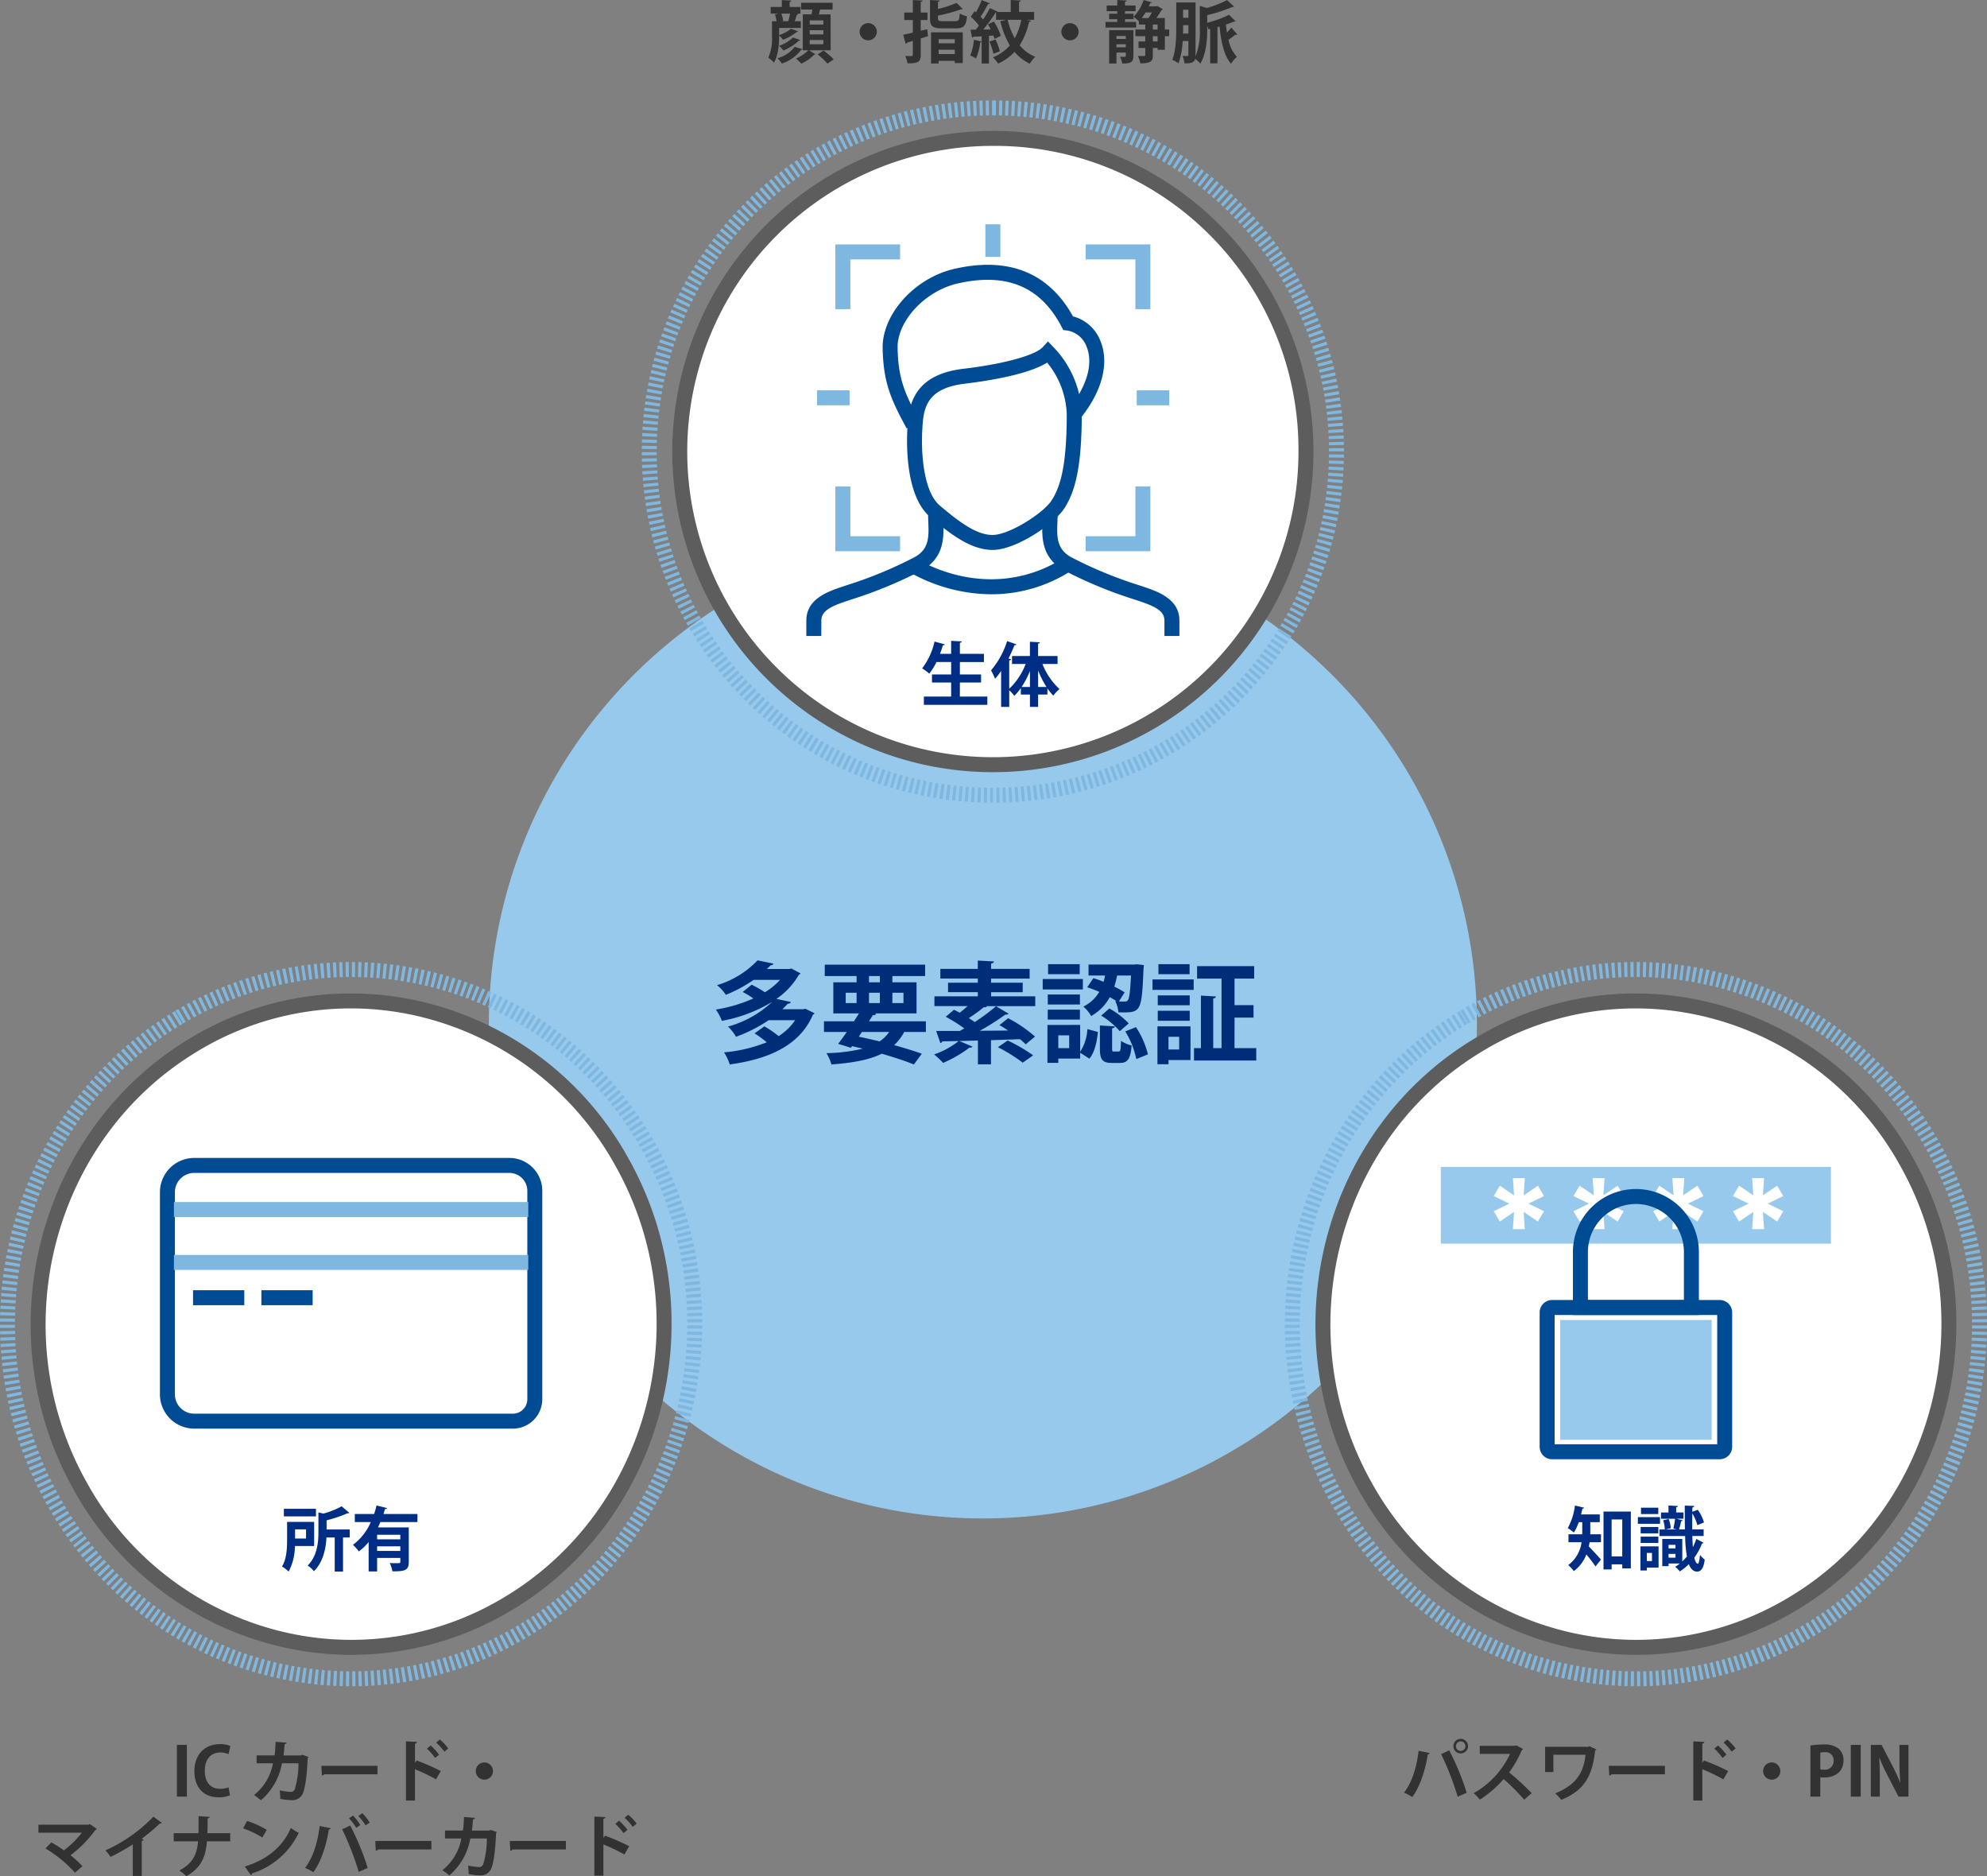 <svg xmlns="http://www.w3.org/2000/svg" xmlns:xlink="http://www.w3.org/1999/xlink" width="436.952" height="412.533" viewBox="0 0 436.952 412.533"><rect x="0" y="0" width="436.952" height="412.533" fill="#808080" stroke="none"/><defs><clipPath id="a"><rect width="436.952" height="412.533" fill="none"/></clipPath></defs><g clip-path="url(#a)"><path d="M315.219,214.869A108.635,108.635,0,1,1,206.584,106.233,108.636,108.636,0,0,1,315.219,214.869" transform="translate(9.555 10.363)" fill="#97c9ed"/><path d="M205.845,174.525h-.661l.018-3.293.588,0,.069,2.586Zm.734,0-.03-3.293.668-.01.063,3.293Zm-2.105-.007-.691-.015.077-3.293.677.015Zm3.5-.02L207.9,171.2l.66-.02.124,3.29Zm-4.891-.016-.709-.029.155-3.288.662.026Zm6.291-.034-.139-3.29.663-.033.184,3.288Zm-7.692-.026-.709-.041.216-3.286.662.038Zm9.092-.052-.2-3.286.67-.045.232,3.284Zm-10.493-.035-.7-.053.265-3.282.667.05Zm11.9-.067-.277-3.282.675-.058.294,3.281Zm-13.295-.044-.7-.065.324-3.278.666.064Zm14.685-.082-.324-3.277.666-.069.356,3.274Zm-16.084-.055-.689-.077.371-3.272.674.076Zm17.479-.1-.385-3.269.664-.082.418,3.266Zm-18.871-.063-.7-.091.45-3.263.663.087Zm20.253-.113-.431-3.264.656-.092.477,3.258Zm-21.636-.072-.7-.105.51-3.252.654.1Zm23.024-.13-.493-3.256.653-.1.542,3.248Zm-24.412-.085-.7-.116.572-3.243.653.111Zm25.8-.145-.558-3.245.662-.117.585,3.239Zm-27.18-.092-.69-.128.618-3.234.659.124Zm28.566-.161-.63-3.232.663-.131.65,3.228Zm-29.946-.1-.688-.142.679-3.221.656.135Zm31.314-.177-.677-3.221.652-.142.712,3.216Zm-32.687-.111-.677-.153.725-3.211.662.148Zm34.057-.192-.74-3.209.651-.154.774,3.2Zm-35.418-.119-.688-.168.8-3.194.644.157Zm36.776-.209-.786-3.2.64-.164.834,3.185Zm-38.138-.13-.686-.181.864-3.177.641.169Zm39.5-.225-.85-3.182.645-.177.881,3.173Zm-40.853-.138-.676-.191.911-3.164.645.182Zm42.212-.241-.924-3.16.649-.192.943,3.155Zm-43.561-.146-.587-.177.879-3.174.65.2Zm44.9-.254-.971-3.147.638-.2,1,3.136Zm-46.241-.159-.665-.214,1.016-3.132.646.209Zm47.571-.267-1.019-3.131.627-.211,1.066,3.117Zm-48.911-.172-.666-.229,1.089-3.106.638.218Zm50.248-.283-1.1-3.1.64-.227,1.111,3.1Zm-51.573-.178-.67-.244,1.152-3.084.624.228Zm52.887-.3L231.5,166.64l.626-.235,1.174,3.076Zm-54.209-.192-.66-.255,1.2-3.065.626.241Zm55.517-.306-1.194-3.07.618-.244,1.233,3.052Zm-56.83-.205-.655-.266,1.263-3.042.62.254Zm58.134-.319-1.258-3.045.614-.256,1.29,3.029Zm-59.431-.214c-.219-.091-.439-.184-.656-.28l1.323-3.016.609.261Zm60.711-.328-1.3-3.025.61-.267,1.332,3.009Zm-62.005-.23-.635-.285,1.354-3,.62.278Zm63.285-.34-1.365-3,.6-.279,1.4,2.982Zm-64.561-.241-.644-.3,1.43-2.967.6.284ZM239.075,167l-1.417-2.973.6-.291,1.44,2.961Zm-67.1-.256-.628-.311,1.466-2.947.606.3Zm68.362-.363-1.492-2.935.6-.307,1.5,2.929Zm-69.618-.263-.632-.327,1.537-2.912.589.305Zm70.851-.37-1.528-2.917.593-.313,1.552,2.9Zm-72.1-.282-.606-.327,1.557-2.9.6.325Zm73.33-.376-1.577-2.89.584-.324,1.608,2.874Zm-74.56-.3-.607-.34,1.619-2.869.592.333Zm75.785-.39-1.639-2.858.585-.336,1.654,2.846Zm-77-.3-.608-.356,1.678-2.834.578.339Zm78.207-.4-1.685-2.829.576-.347,1.7,2.819Zm-79.42-.32-.588-.359,1.715-2.81.583.357Zm80.613-.4-1.732-2.8.565-.355,1.762,2.782Zm-81.8-.333-.586-.373,1.773-2.775.572.363Zm82.99-.417-1.79-2.763.564-.369,1.809,2.753Zm-84.169-.342-.587-.39,1.834-2.735.558.37Zm85.341-.429-1.848-2.724.564-.383,1.854,2.721Zm-86.51-.355-.576-.4,1.883-2.7.554.382Zm87.657-.43-1.881-2.7.547-.386,1.908,2.684Zm-88.809-.371-.566-.406,1.928-2.669.55.393Zm89.949-.44-1.929-2.668.536-.393,1.964,2.643Zm-91.083-.382-.555-.414,1.967-2.642.544.406Zm92.21-.451-1.981-2.63.532-.4,2.009,2.609Zm-93.331-.393-.553-.429,2.025-2.6.532.412Zm94.441-.459-2.026-2.6.525-.415,2.052,2.577Zm-95.547-.4-.544-.438,2.072-2.561.525.421ZM254.4,157.3l-2.069-2.562.515-.42,2.1,2.534Zm-97.729-.417-.536-.447,2.115-2.523.518.432Zm98.81-.475-2.118-2.521.509-.434,2.144,2.5Zm-99.883-.426-.481-.415,2.112-2.528.513.443Zm100.944-.483-2.161-2.485.5-.44,2.193,2.457Zm-102-.44-.52-.466,2.208-2.441.5.449Zm103.051-.494-2.21-2.442.5-.454L258.1,154.1Zm-104.09-.446-.515-.479,2.258-2.4.491.457Zm105.12-.5-2.257-2.4.488-.464,2.274,2.382Zm-106.141-.451-.507-.491,2.3-2.358.481.462Zm107.153-.517-2.3-2.359.476-.469,2.321,2.337Zm-108.158-.461-.495-.495,2.336-2.319.475.473Zm109.153-.524-2.337-2.319.469-.477,2.359,2.3Zm-110.14-.471-.486-.5,2.378-2.276.466.482Zm111.118-.533-2.382-2.274.461-.486,2.4,2.251Zm-112.084-.477-.481-.516,2.422-2.229.454.487Zm113.041-.544-2.418-2.234.451-.5,2.442,2.21Zm-113.994-.488-.465-.518,2.455-2.193.452.5ZM263.5,148.6l-2.457-2.193.44-.5,2.484,2.161Zm-115.863-.494-.462-.531,2.5-2.144.437.5Zm116.786-.562-2.5-2.145.434-.509,2.52,2.117Zm-117.7-.5-.449-.538,2.535-2.1.43.516Zm118.6-.571-2.534-2.1.42-.515,2.562,2.069Zm-119.494-.506-.442-.548,2.576-2.051.418.52Zm120.378-.584-2.576-2.051.415-.527,2.6,2.026Zm-121.253-.513-.428-.552,2.61-2.009.412.53Zm122.116-.59-2.609-2.009.4-.529,2.636,1.972Zm-122.97-.52-.417-.56,2.647-1.959.4.539Zm123.816-.6-2.649-1.955.4-.541,2.669,1.93Zm-124.647-.519-.41-.572,2.685-1.905.389.541Zm125.464-.611-2.675-1.919.382-.542,2.7,1.882ZM142.467,141.5l-.4-.578,2.718-1.86.379.548Zm127.083-.63-2.72-1.855.379-.56,2.733,1.837Zm-127.877-.526-.389-.584,2.752-1.81.369.556Zm128.663-.644-2.758-1.8.369-.567,2.768,1.784ZM140.9,139.175l-.376-.589,2.781-1.762.362.565Zm130.189-.646-2.782-1.763.357-.569,2.8,1.736Zm-130.938-.537-.365-.595,2.815-1.708.35.571Zm131.675-.655-2.811-1.715.342-.57,2.834,1.678Zm-132.4-.537-.355-.6,2.842-1.662.341.577Zm133.121-.676-2.847-1.655.336-.583,2.861,1.632Zm-133.827-.532-.345-.611,2.877-1.6.328.582Zm134.523-.684L270.37,133.3l.326-.588,2.888,1.582Zm-135.205-.532-.334-.618,2.9-1.552.318.585Zm135.877-.7-2.9-1.559.313-.589,2.919,1.522Zm-136.535-.532-.325-.627,2.933-1.5.305.588Zm137.191-.719-2.937-1.492.308-.608,2.941,1.48ZM136.743,131.9l-.312-.629,2.958-1.447.3.6Zm138.451-.723-2.951-1.46.289-.6,2.973,1.417Zm-139.066-.533-.3-.63,2.981-1.4.286.6ZM275.8,129.9l-2.986-1.384.284-.617,2.994,1.368Zm-140.268-.518-.289-.638,3.007-1.342.274.608Zm140.85-.758-3.009-1.335.271-.618,3.02,1.309Zm-141.421-.52-.273-.637,3.03-1.291.265.617Zm141.979-.766-3.029-1.29.255-.615,3.049,1.248Zm-142.524-.517-.264-.648,3.052-1.233.255.621Zm143.058-.787-3.054-1.228.248-.627,3.065,1.2ZM133.9,125.522l-.254-.655,3.075-1.174.241.623Zm144.09-.792-3.072-1.183.234-.622,3.089,1.138ZM133.4,124.212l-.243-.661,3.1-1.116.23.628Zm145.081-.807-3.1-1.118.226-.635,3.106,1.091Zm-145.557-.514-.227-.657,3.113-1.072.222.64Zm146.024-.823-3.121-1.046.215-.644,3.127,1.026Zm-146.476-.5-.217-.67,3.137-1,.206.634Zm146.914-.833-3.138-.994.2-.644,3.147.967Zm-147.342-.506-.2-.667,3.152-.949.2.645Zm147.755-.835-3.155-.943.189-.642,3.164.911Zm-148.157-.507-.192-.67,3.169-.9.185.649Zm148.543-.835-3.169-.9.174-.638,3.182.848Zm-148.922-.515-.179-.674,3.185-.834.173.651Zm149.287-.841-3.185-.834.165-.648,3.194.8Zm-149.639-.515-.168-.679,3.2-.774.16.652Zm149.98-.854-3.2-.758.154-.659,3.209.74Zm-150.31-.51-.155-.679,3.214-.718.149.657Zm150.621-.85-3.216-.712.142-.653,3.222.677Zm-150.925-.517-.143-.69,3.228-.65.136.654Zm151.214-.857-3.228-.65.128-.656,3.235.616Zm-151.493-.517-.131-.69,3.24-.594.123.659Zm151.754-.855-3.237-.6.115-.654,3.245.558ZM129.739,110.7l-.117-.693,3.25-.531.112.661Zm152.248-.856-3.248-.542.1-.653,3.256.493Zm-152.475-.525-.105-.7,3.259-.472.1.661Zm152.69-.87-3.261-.463.094-.672,3.263.447Zm-152.893-.517-.092-.7,3.265-.416.088.664Zm153.08-.874-3.267-.4.081-.673,3.27.386Zm-153.26-.52-.079-.694,3.273-.362.077.671Zm153.421-.866-3.273-.356.068-.665,3.278.324Zm-153.574-.522-.067-.7,3.279-.292.064.663Zm153.712-.873-3.28-.3.057-.665,3.282.261Zm-153.841-.526-.054-.7,3.284-.238.052.667Zm153.951-.865-3.284-.248.045-.661,3.286.2Zm-154.053-.535-.041-.7,3.287-.184.041.673Zm154.141-.866L279.6,101.3l.032-.663,3.29.139Zm-154.218-.531-.03-.7,3.29-.116.029.667Zm154.278-.879-3.29-.108.022-.677,3.29.092Zm-154.331-.519-.015-.7,3.292-.061.015.67Zm154.371-.882-3.293-.047.008-.677,3.293.03Zm-154.4-.514,0-.706h3.293l0,.666ZM283,97.276H279.7l0-.672,3.293-.03Zm-151.116-.5-3.293-.024.008-.7,3.293.053Zm147.813-.848-.014-.662,3.29-.092.016.707ZM131.9,95.436l-3.292-.086.021-.7,3.29.108Zm147.755-.845-.026-.662,3.288-.155.03.71Zm-147.708-.5-3.289-.139.033-.7,3.288.178Zm147.648-.833-.038-.677,3.286-.2.041.694Zm-147.579-.506-3.286-.2.046-.7,3.284.232Zm147.494-.833-.052-.675,3.282-.265.054.693Zm-147.4-.5-3.282-.261.058-.7,3.281.288Zm147.291-.84-.064-.666,3.278-.324.065.7Zm-147.173-.5-3.277-.317.071-.7,3.274.356Zm147.041-.833-.075-.666,3.268-.386.079.7Zm-146.9-.5-3.272-.376.085-.7,3.266.409Zm146.739-.84-.086-.656,3.263-.448.092.7Zm-146.574-.492-3.264-.439.1-.691,3.26.463Zm146.393-.836-.1-.656,3.253-.508.105.7Zm-146.2-.493-3.255-.494.11-.7,3.249.533Zm146-.833-.112-.66,3.245-.558.116.694Zm-145.784-.491-3.245-.556.122-.689,3.24.585ZM278.5,83.936l-.125-.664,3.234-.619.127.684Zm-145.319-.5-3.234-.615.134-.686,3.23.641Zm145.063-.824-.135-.657,3.222-.677.142.686Zm-144.8-.494-3.225-.671.148-.691,3.216.711ZM277.964,81.3l-.147-.655,3.209-.739.154.683Zm-144.238-.492-3.209-.733.159-.684,3.2.765Zm143.935-.822-.157-.644,3.194-.8.168.687Zm-143.624-.481-3.195-.795.17-.677,3.189.818Zm143.3-.82-.17-.648,3.181-.848.179.679Zm-142.964-.481-3.182-.85.182-.673,3.176.87ZM276.991,77.4l-.185-.651,3.164-.911.189.666Zm-142.261-.487L131.565,76l.2-.671,3.157.936Zm141.886-.807-.2-.642,3.147-.971.2.67ZM135.11,75.627l-3.147-.967.209-.671,3.139.992Zm141.108-.806-.205-.632,3.128-1.032.217.673Zm-140.7-.481-3.131-1.02.221-.667L135.73,73.7ZM275.8,73.555l-.22-.64,3.11-1.082.226.657Zm-139.854-.487-3.108-1.084.233-.661,3.1,1.106Zm139.409-.785-.228-.628,3.089-1.143.24.661ZM136.4,71.8l-3.09-1.138.246-.657,3.08,1.162Zm138.489-.775-.239-.62,3.065-1.2.254.66Zm-138.012-.486-3.07-1.19.259-.657,3.058,1.222ZM274.4,69.783l-.256-.628,3.046-1.252.261.641ZM137.376,69.29l-3.045-1.255.269-.648,3.035,1.278Zm136.515-.755-.261-.606,3.018-1.317.278.648ZM137.9,68.046l-3.024-1.306.281-.642,3.012,1.328Zm135.458-.734-.273-.607,3-1.365.285.639Zm-134.913-.495-3-1.361.292-.637,2.99,1.381ZM272.8,66.095l-.282-.6,2.97-1.424.3.637Zm-133.792-.5-2.972-1.418.3-.63,2.963,1.437Zm133.219-.706-.3-.6,2.946-1.473.308.626Zm-132.629-.5-2.946-1.473.315-.623,2.935,1.492Zm132.032-.694-.305-.588,2.913-1.534.325.627Zm-131.421-.507-2.919-1.522.328-.622,2.9,1.552Zm130.8-.673-.32-.593,2.89-1.578.331.612ZM140.845,62l-2.891-1.575.34-.618,2.873,1.608ZM270.37,61.34l-.331-.588,2.864-1.624.342.6ZM141.5,60.824,138.636,59.2l.352-.612,2.843,1.661Zm128.207-.65-.339-.574,2.831-1.686.356.6Zm-127.532-.511-2.833-1.678.362-.6,2.814,1.709Zm126.848-.638-.35-.572,2.8-1.732.365.6Zm-126.153-.511-2.8-1.732.373-.6,2.781,1.763Zm125.445-.628-.36-.566,2.77-1.779.376.589Zm-124.727-.51L140.817,55.6,141.2,55l2.748,1.813Zm124-.614-.37-.556,2.734-1.837.389.584Zm-123.266-.508-2.737-1.831.394-.584L144.7,55.7Zm122.52-.607-.38-.55,2.7-1.882.4.578Zm-121.763-.5-2.7-1.882.4-.573,2.685,1.905Zm121-.594-.391-.543,2.665-1.936.408.57Zm-120.221-.5-2.669-1.929.415-.566,2.65,1.955Zm119.433-.583-.4-.537,2.631-1.981.419.563Zm-118.635-.5-2.635-1.972.427-.565,2.61,2.009Zm117.829-.572-.409-.529,2.6-2.026.429.555ZM147.472,51.9l-2.592-2.03.43-.548,2.58,2.048Zm116.192-.565-.421-.526,2.562-2.069.437.543Zm-115.356-.488-2.558-2.073.441-.54,2.544,2.09ZM262.822,50.3l-.432-.518,2.521-2.117.444.535Zm-113.659-.485L146.642,47.7l.452-.533,2.5,2.139Zm112.794-.542-.44-.509L264,46.6l.455.527Zm-111.921-.481-2.485-2.161.462-.526,2.466,2.182Zm111.041-.528-.45-.5,2.441-2.209.465.518Zm-110.152-.473-2.442-2.21.472-.517,2.422,2.23Zm109.247-.528-.454-.49,2.4-2.251.477.516ZM151.836,46.8l-2.4-2.25.482-.51,2.382,2.274Zm107.423-.514-.463-.483,2.358-2.3.487.5Zm-106.5-.458L150.4,43.537l.487-.5,2.347,2.308Zm105.56-.507-.474-.474,2.322-2.337.495.5ZM153.7,44.878l-2.316-2.341.5-.49,2.3,2.356Zm103.668-.5-.482-.463,2.275-2.382.5.487Zm-102.708-.438L152.39,41.56l.507-.481,2.253,2.4ZM256.4,43.451l-.49-.457,2.234-2.418.514.477ZM155.644,43.02,153.406,40.6l.519-.476,2.209,2.442Zm99.772-.476-.5-.452,2.194-2.456.518.466Zm-98.78-.425-2.193-2.456.528-.466,2.164,2.483Zm97.779-.468-.509-.441,2.144-2.5.527.457Zm-96.77-.416L155.5,38.741l.532-.453,2.128,2.512Zm95.751-.459-.518-.432,2.1-2.534.535.446Zm-94.726-.4-2.1-2.533.539-.445,2.082,2.551Zm93.692-.45-.526-.423,2.051-2.576.543.437Zm-92.653-.4-2.055-2.573.548-.435,2.034,2.59Zm91.6-.443-.533-.414,2.009-2.609.551.427ZM160.764,38.7l-2.007-2.609.553-.424,1.991,2.624Zm89.482-.436-.538-.4,1.956-2.649.562.42Zm-88.411-.374-1.964-2.643.57-.418L162.37,37.5Zm87.332-.423-.548-.4,1.91-2.681.567.407ZM162.919,37.1,161,34.424l.574-.4,1.887,2.7Zm85.158-.415-.561-.387,1.865-2.714.57.394Zm-84.065-.352-1.858-2.718.575-.392,1.841,2.732Zm82.949-.41-.562-.374,1.82-2.744.579.385Zm-81.836-.338-1.812-2.748.577-.38,1.8,2.757Zm80.713-.4-.562-.359,1.756-2.787.6.382Zm-79.587-.325-1.766-2.781.59-.37,1.744,2.792Zm78.456-.393-.574-.351,1.709-2.815.6.367Zm-77.318-.316-1.719-2.808.6-.365,1.685,2.831Zm76.173-.38-.585-.344,1.66-2.845.6.352Zm-75.029-.3-1.657-2.845.6-.349,1.636,2.857Zm73.856-.378-.58-.328,1.6-2.877.617.348ZM169.7,32.8l-1.61-2.873.607-.337,1.593,2.883Zm71.525-.368-.592-.319,1.552-2.905.617.335Zm-70.351-.278-1.562-2.9.618-.329,1.534,2.914Zm69.157-.359-.595-.311,1.509-2.926.625.325Zm-67.976-.261-1.5-2.93.619-.314,1.485,2.939Zm66.783-.352-.6-.3,1.448-2.958.632.314Zm-65.584-.252-1.456-2.951q.316-.158.638-.31l1.41,2.975Zm64.378-.336-.609-.289,1.4-2.982.635.3Zm-63.177-.239-1.394-2.982.634-.293,1.365,3Zm61.958-.333-.612-.275,1.336-3.009.644.291ZM175.671,29.8,174.324,26.8l.645-.284,1.306,3.023Zm59.5-.323-.61-.261,1.279-3.035.654.28Zm-58.281-.209-1.287-3.031.644-.27,1.258,3.044Zm57.051-.312-.628-.257,1.228-3.054.648.262Zm-55.813-.2L176.9,25.7l.654-.26,1.2,3.065Zm54.561-.3-.63-.243,1.171-3.079.655.254Zm-53.315-.19L178.2,25.189l.653-.247,1.154,3.085Zm52.049-.292-.625-.227,1.106-3.1.669.245Zm-50.788-.18L179.514,24.7l.67-.239,1.08,3.11Zm49.53-.273-.642-.221,1.058-3.117.662.227ZM181.9,27.352l-1.065-3.117.665-.223,1.035,3.125Zm46.987-.265-.642-.207,1-3.138.67.217Zm-45.715-.158-1-3.136.67-.211.974,3.144Zm44.43-.25-.641-.2.938-3.155.673.2Zm-43.15-.146-.944-3.155.674-.2.911,3.164Zm41.86-.24-.638-.181.879-3.173.683.194Zm-40.567-.138-.9-3.169.684-.189.848,3.182Zm39.276-.221-.648-.171.832-3.186.679.18Zm-37.983-.128-.833-3.186.68-.175.8,3.194Zm36.693-.207-.657-.16.769-3.2.675.165Zm-35.394-.121-.773-3.2.684-.162.74,3.209Zm34.082-.192-.655-.148.712-3.215.683.154Zm-32.776-.111-.711-3.215.678-.147.695,3.218ZM221.114,25l-.659-.135.65-3.228.686.142Zm-30.15-.1L190.3,21.67l.7-.139.618,3.234Zm28.826-.165-.65-.122.585-3.239.7.131Zm-27.51-.092-.6-3.237.7-.125.555,3.245Zm26.193-.147-.651-.11.522-3.25.7.116ZM193.6,24.407l-.54-3.248.693-.112.509,3.254Zm23.558-.131-.671-.1.477-3.258.686.1ZM194.926,24.2l-.48-3.259.7-.1.447,3.263Zm20.9-.117-.67-.088.416-3.266.689.09Zm-19.576-.066-.418-3.267.689-.086.4,3.27Zm18.239-.1-.666-.075.356-3.274.7.079Zm-16.909-.058-.356-3.273.691-.074.338,3.276Zm15.576-.086-.666-.063.292-3.281.7.066Zm-14.234-.048-.308-3.277.707-.063.261,3.282Zm12.891-.072-.661-.05.232-3.284.708.054Zm-11.555-.038-.247-3.285.707-.048.2,3.287Zm10.218-.057-.661-.038.169-3.288.708.041Zm-8.88-.03-.184-3.288.7-.035.155,3.288Zm7.548-.042-.677-.027.124-3.29.693.027Zm-6.208-.022-.124-3.29.7-.023.092,3.29Zm4.869-.027-.678-.014.063-3.293.693.014Zm-3.532-.01-.063-3.293.693-.011.047,3.293Zm2.184-.013-.845,0V20.114l.875,0Z" transform="translate(12.544 1.962)" fill="#7eb7df"/><path d="M273.9,96.58a68.853,68.853,0,1,1-68.851-68.855A68.853,68.853,0,0,1,273.9,96.58" transform="translate(13.286 2.705)" fill="#fff"/><path d="M205.2,167.223h0a70.5,70.5,0,0,1,0-141h0a70.5,70.5,0,0,1,0,141m0-137.705A67.206,67.206,0,1,0,272.4,96.725a66.758,66.758,0,0,0-67.209-67.207Z" transform="translate(13.14 2.558)" fill="#5d5d5d"/><path d="M200.547,114.244c-4.818,0-9.448-3.6-13.775-7.284-5.28-4.5-5.148-15.65-4.981-18.961.226-4.56.6-12.195,12.3-13.581,10.161-1.205,16.086-3.244,17.449-4.73l1.184-1.292,1.216,1.262a22.276,22.276,0,0,1,6.219,14.637c0,12.957-1.831,17.633-3.811,20.766-2.182,3.455-10.643,9.184-15.8,9.184M212.552,73.05c-4.355,2.746-13.839,4.134-18.078,4.637-8.929,1.058-9.165,5.847-9.4,10.476-.29,5.763.538,13.489,3.828,16.29,4.71,4.013,8.3,6.5,11.64,6.5,3.611,0,11.177-4.744,13.014-7.651,1.714-2.713,3.3-6.887,3.3-18.945a18.935,18.935,0,0,0-4.311-11.306" transform="translate(17.729 6.672)" fill="#004c94"/><path d="M182.132,89.022c-3.747-6.807-5.108-10.478-5.285-17.53-.19-7.556,7.072-15.6,15.857-17.575,11.893-2.674,20.638.85,26,10.464a8.944,8.944,0,0,1,6.058,5.464c1.974,4.888.335,11.1-4.5,17.052l-2.555-2.077c4.053-4.989,5.512-10,4-13.741a5.518,5.518,0,0,0-4.277-3.586l-.857-.1-.4-.765c-4.614-8.792-12.056-11.9-22.751-9.494-7.23,1.621-13.438,8.294-13.287,14.28.16,6.42,1.359,9.632,4.878,16.024Z" transform="translate(17.251 5.175)" fill="#004c94"/><path d="M164.85,129.782h-3.293v-3.389c0-4.831,4.845-6.432,8.382-7.6l.7-.232a91.627,91.627,0,0,0,14.845-6.165c3.13-1.791,3.02-4.531,2.893-7.7-.023-.578-.045-1.143-.045-1.685h3.293c0,.5.022,1.02.043,1.553.134,3.339.317,7.912-4.6,10.724a95.04,95.04,0,0,1-15.4,6.408l-.686.227c-3.7,1.222-6.122,2.193-6.122,4.474Z" transform="translate(15.76 10.049)" fill="#004c94"/><path d="M238.987,129.782h-3.293v-3.389c0-2.286-2.433-3.259-6.145-4.48l-.694-.229a94.636,94.636,0,0,1-15.325-6.37c-4.974-2.84-4.792-7.413-4.657-10.753.021-.533.043-1.053.043-1.553h3.293c0,.543-.023,1.106-.045,1.685-.128,3.173-.237,5.914,2.946,7.733a91.537,91.537,0,0,0,14.762,6.127l.708.233c3.547,1.169,8.407,2.769,8.407,7.608Z" transform="translate(20.371 10.049)" fill="#004c94"/><path d="M200.144,119.743a37,37,0,0,1-17.464-4.576l1.553-2.9c10.592,5.664,22.059,5.562,31.456-.285l1.738,2.8a32.49,32.49,0,0,1-17.283,4.966" transform="translate(17.821 10.924)" fill="#004c94"/><path d="M170.666,63.2h-3.293V48.964h14.234v3.293H170.666Z" transform="translate(16.328 4.777)" fill="#7eb7df"/><path d="M231.751,63.2h-3.293V52.257H217.515V48.964h14.235Z" transform="translate(21.219 4.777)" fill="#7eb7df"/><path d="M181.607,111.691H167.373V97.457h3.293V108.4h10.941Z" transform="translate(16.327 9.507)" fill="#7eb7df"/><path d="M231.751,111.691H217.515V108.4h10.943V97.457h3.293Z" transform="translate(21.219 9.507)" fill="#7eb7df"/><rect width="7.152" height="3.293" transform="translate(249.972 85.823)" fill="#7eb7df"/><rect width="7.152" height="3.293" transform="translate(179.68 85.823)" fill="#7eb7df"/><rect width="3.293" height="7.152" transform="translate(216.689 49.324)" fill="#7eb7df"/><path d="M193.055,140.632H199.1v1.814h-13.96v-1.814h6v-3.09h-4.212v-1.769h4.212v-2.736h-3.228a13.392,13.392,0,0,1-1.585,2.552,11.245,11.245,0,0,0-1.567-1.152,15.034,15.034,0,0,0,2.721-5.9l2.275.614a.4.4,0,0,1-.43.2c-.184.63-.4,1.26-.631,1.89h2.445v-2.859l2.337.123c-.015.154-.138.246-.415.308v2.428h5.288v1.8h-5.288v2.736h4.658v1.769h-4.658Z" transform="translate(18.023 12.524)" fill="#002e85"/><path d="M213.193,133.463H209.87a14.922,14.922,0,0,0,3.751,5.518,7.183,7.183,0,0,0-1.352,1.445,10.71,10.71,0,0,1-1.307-1.6v1.353h-2.045V142.9h-1.8v-2.721h-2v-1.415a11.557,11.557,0,0,1-1.444,1.707,8.235,8.235,0,0,0-1.107-1.23V142.9h-1.784V135a15.877,15.877,0,0,1-1.338,1.722,15.267,15.267,0,0,0-.876-1.86,18.625,18.625,0,0,0,3.536-6.425l2.045.706a.4.4,0,0,1-.43.184,31.424,31.424,0,0,1-1.323,2.937l.569.154c-.031.138-.138.246-.4.261v6.228a14.705,14.705,0,0,0,3.613-5.443h-3V131.71h3.936v-3.137l2.2.123c-.014.138-.123.246-.4.278v2.736h4.275Zm-6.074,1.553a20.346,20.346,0,0,1-1.83,3.5h1.83Zm1.8,3.5h1.845a21.016,21.016,0,0,1-1.845-3.613Z" transform="translate(19.371 12.529)" fill="#002e85"/><path d="M77.467,351.962V348.67l.663-.005.046,3.293Zm-.694,0-.71-.008.061-3.293.664.008Zm2.1-.015-.063-3.293.663-.016.109,3.29Zm-3.5-.005-.709-.022.123-3.29.664.02Zm4.9-.036-.124-3.29.663-.03.17,3.288Zm-6.308-.013-.709-.035.185-3.288.662.033Zm7.709-.056-.184-3.288.662-.042.23,3.284Zm-9.111-.02-.708-.047.246-3.284.662.045Zm10.511-.077-.247-3.284.662-.055.292,3.279Zm-11.911-.025-.708-.061.31-3.277.66.056Zm13.311-.1-.311-3.278.661-.067.355,3.273Zm-14.709-.031-.706-.075.371-3.272.659.069Zm16.105-.119-.371-3.272.659-.08.416,3.267Zm-17.5-.035-.7-.087.432-3.265.657.082Zm18.893-.138-.431-3.265.656-.092.477,3.259Zm-20.285-.041-.7-.1.494-3.256.656.094Zm21.677-.162-.5-3.256.656-.1.539,3.248Zm-23.064-.043-.7-.114.555-3.245.655.105Zm24.45-.184-.556-3.245.653-.116.6,3.237Zm-25.835-.048-.689-.125.6-3.237.66.119Zm27.215-.2-.616-3.236.651-.13.663,3.227Zm-28.593-.054-.688-.138.664-3.225.656.132Zm29.979-.228-.691-3.22.662-.144.71,3.216Zm-31.353-.055-.686-.151.725-3.211.654.145Zm32.726-.252-.755-3.2.66-.157.772,3.2Zm-34.1-.055-.675-.162.772-3.2.661.158Zm35.461-.276-.817-3.191.659-.169.83,3.185Zm-36.824-.058-.671-.174.833-3.186.656.171Zm38.183-.3-.878-3.172.655-.183.892,3.171Zm-39.532-.057-.683-.191.911-3.164.638.178Zm40.878-.324-.925-3.16.644-.192.955,3.151Zm-42.228-.06-.671-.2.957-3.152.641.192Zm43.574-.346-.986-3.143.64-.2,1.015,3.131Zm-44.915-.063-.668-.214,1.021-3.13.637.2Zm46.248-.37-1.034-3.125.628-.214,1.079,3.11Zm-47.583-.061-.657-.225,1.069-3.114.639.217Zm48.919-.4-1.109-3.1.639-.23,1.124,3.1ZM52.028,347.6l-.668-.24,1.143-3.09.622.225Zm51.559-.425-1.17-3.079.634-.243,1.185,3.072Zm-52.877-.057-.656-.25,1.191-3.07.623.237Zm54.182-.449-1.217-3.059.623-.252,1.247,3.049ZM49.4,346.607l-.643-.259,1.236-3.052.628.252Zm56.788-.472-1.265-3.039.612-.26,1.307,3.023Zm-58.081-.054-.651-.278,1.309-3.02.61.258Zm59.381-.5-1.338-3.008.619-.277,1.355,3Zm-60.668-.05-.641-.286,1.36-3,.61.273ZM108.762,345l-1.376-2.99.6-.283L109.4,344.7Zm-63.216-.048-.64-.3,1.419-2.971.6.281Zm64.493-.558-1.448-2.958.609-.3,1.463,2.949Zm-65.76-.044-.629-.309,1.466-2.947.6.294Zm67.012-.578-1.49-2.937.6-.306,1.522,2.919Zm-68.262-.042-.631-.324,1.528-2.917.588.3Zm69.513-.61-1.552-2.9.6-.32,1.571,2.894Zm-70.759-.037-.617-.333,1.574-2.891.589.317Zm71.986-.63-1.588-2.883.581-.326,1.628,2.862Zm-73.213-.036-.616-.347,1.633-2.859.577.325Zm74.44-.66-1.649-2.85.581-.339,1.676,2.834Zm-75.661-.032-.6-.35,1.67-2.838.583.341Zm76.87-.683-1.7-2.822.571-.347,1.729,2.8Zm-78.072-.03-.6-.367,1.732-2.8.57.347Zm79.263-.7-1.747-2.791.562-.356,1.779,2.769Zm-80.452-.027-.6-.38,1.791-2.764.556.355Zm81.628-.727-1.8-2.758.554-.365,1.83,2.737Zm-82.8-.027c-.2-.13-.4-.259-.592-.391l1.841-2.732.549.363Zm83.97-.751-1.85-2.722.554-.381,1.872,2.708Zm-85.137-.03-.571-.393,1.872-2.708.556.382Zm86.287-.766-1.9-2.69.543-.388,1.927,2.669Zm-87.434-.031-.571-.408,1.933-2.666.542.389Zm88.572-.787-1.946-2.656.536-.4,1.977,2.633Zm-89.705-.031-.561-.418,1.977-2.632.537.4Zm90.828-.81-1.993-2.62.529-.408,2.022,2.6ZM31.208,336.3l-.552-.426,2.018-2.6.531.408Zm93.049-.833-2.037-2.586.52-.416,2.069,2.562ZM30.1,335.437,29.563,335l2.062-2.566.525.419Zm95.247-.853-2.089-2.544.515-.427,2.115,2.523Zm-96.333-.024-.533-.444,2.108-2.527.518.428Zm97.407-.874-2.135-2.507.508-.436,2.154,2.489Zm-98.478-.024-.526-.453,2.156-2.488.51.438Zm99.534-.89L125.3,330.3l.5-.446,2.2,2.449Zm-100.586-.027-.514-.458,2.192-2.456.506.451Zm101.622-.9-2.221-2.431.49-.451,2.246,2.407Zm-102.657-.027-.516-.479,2.25-2.4.491.454Zm103.679-.925-2.265-2.39.482-.461,2.289,2.366Zm-104.7-.033-.5-.485L26.62,328l.485.465Zm105.708-.938-2.309-2.348.475-.471,2.329,2.328Zm-106.716-.039-.488-.485,2.32-2.337.484.481Zm107.7-.948-2.352-2.3.466-.48,2.372,2.285Zm-108.689-.043-.488-.5,2.374-2.281.466.48Zm109.655-.959-2.386-2.271.452-.482,2.417,2.238ZM21.87,327.872l-.475-.508,2.411-2.242.461.493Zm111.578-.971-2.427-2.225.449-.495,2.449,2.2Zm-112.53-.057-.471-.521,2.461-2.189.447.5Zm113.465-.985-2.471-2.179.44-.5,2.491,2.152Zm-114.4-.061-.462-.531,2.5-2.144.438.5Zm115.311-1-2.507-2.135.432-.513,2.524,2.114ZM19.07,324.734l-.448-.532,2.531-2.107.434.518Zm117.122-1.006-2.542-2.092.419-.517,2.566,2.065Zm-118.016-.07-.441-.545,2.573-2.056.42.521Zm118.892-1.016-2.579-2.047.412-.526,2.6,2.02ZM17.3,322.562l-.427-.55L19.476,320l.415.532Zm120.626-1.026-2.612-2,.4-.529,2.641,1.968Zm-121.48-.08-.367-.486,2.584-2.045.406.542Zm122.318-1.039-2.647-1.957.391-.537,2.671,1.923Zm-123.155-.086-.407-.564,2.671-1.923.4.547Zm123.978-1.056-2.693-1.893.387-.554,2.7,1.878Zm-124.794-.081-.4-.575,2.71-1.871.384.551Zm125.588-1.065-2.721-1.855.375-.556,2.736,1.833Zm-126.384-.086-.391-.583,2.741-1.824.374.556Zm127.162-1.08-2.755-1.8.365-.565,2.77,1.779ZM13.22,316.876l-.383-.59,2.776-1.773.362.561Zm128.7-1.091-2.79-1.749.358-.573,2.8,1.732ZM12.464,315.7l-.371-.6,2.8-1.725.353.566Zm130.186-1.1-2.819-1.7.348-.58L143.008,314ZM11.727,314.5l-.358-.6,2.832-1.678.344.573ZM143.362,313.4l-2.843-1.661.333-.579,2.861,1.632ZM11.016,313.3l-.349-.6,2.86-1.632.335.583Zm133.043-1.126-2.878-1.6.327-.591,2.888,1.582Zm-133.737-.09-.34-.615,2.888-1.582.327.591Zm134.406-1.134-2.9-1.559.313-.59,2.916,1.528Zm-135.081-.1-.327-.617,2.913-1.534.317.6Zm135.734-1.141-2.929-1.5.306-.6,2.939,1.485ZM9,309.616l-.319-.625,2.939-1.486.306.6Zm137.014-1.155-2.955-1.453.294-.6,2.967,1.43Zm-137.647-.1-.306-.627,2.963-1.436.3.609ZM146.618,307.2l-2.978-1.4.282-.606,2.992,1.372ZM7.755,307.1l-.3-.639,2.99-1.379.283.607ZM147.2,305.93l-3-1.349.274-.617,3.013,1.329ZM7.167,305.824l-.286-.641,3.013-1.329.274.616Zm140.6-1.175-3.027-1.3.262-.618L148.041,304ZM6.6,304.542l-.274-.645,3.034-1.278.263.619Zm141.706-1.18-3.045-1.252.25-.619,3.058,1.219Zm-142.25-.116L5.8,302.6,8.85,301.37,9.1,302Zm142.772-1.188-3.069-1.194.24-.627,3.079,1.169ZM5.536,301.943l-.251-.654,3.078-1.17.243.63Zm143.788-1.192-3.087-1.143.23-.631,3.1,1.116ZM5.038,300.63l-.24-.661,3.1-1.111.23.632Zm144.762-1.2-3.107-1.089.219-.638,3.116,1.065ZM4.564,299.31l-.229-.663,3.118-1.057.22.635Zm145.687-1.2-3.125-1.038.209-.639,3.133,1.012ZM4.111,297.982l-.218-.67,3.137-1,.207.638Zm146.57-1.213-3.147-.971.2-.65,3.15.958Zm-147-.12-.205-.667,3.151-.958.2.645Zm147.406-1.219-3.162-.918.189-.651,3.165.9ZM3.277,295.306l-.193-.669,3.165-.9.188.649Zm148.194-1.223-3.177-.864.177-.655,3.182.848ZM2.894,293.957l-.182-.676,3.183-.842.175.648Zm148.934-1.224-3.188-.821.165-.652,3.195.8ZM2.535,292.6l-.171-.68,3.2-.787.164.651Zm149.631-1.227-3.2-.765.154-.655,3.208.74ZM2.2,291.243l-.159-.687,3.211-.727.151.65Zm150.281-1.231-3.215-.715.143-.655,3.22.686ZM1.887,289.873l-.147-.685,3.224-.674.14.657ZM152.77,288.64l-3.226-.656.131-.657,3.232.625ZM1.6,288.5l-.134-.685,3.232-.627.131.662Zm151.44-1.238-3.237-.6.12-.662,3.242.573Zm-151.7-.14-.123-.69,3.244-.564.117.661Zm151.948-1.241-3.248-.542.108-.665,3.252.517ZM1.094,285.745l-.112-.695,3.254-.5.105.661ZM153.5,284.5l-3.256-.484.1-.67,3.26.463ZM.877,284.358l-.1-.695,3.263-.447.094.664ZM153.7,283.111l-3.265-.425.087-.674,3.266.409ZM.684,282.97l-.088-.7,3.27-.394.083.665Zm153.187-1.246-3.271-.378.075-.672,3.274.356ZM.515,281.582l-.076-.7,3.276-.338.072.666Zm153.507-1.25-3.276-.324.063-.667,3.279.292ZM.37,280.189l-.064-.7,3.281-.279.06.665Zm153.777-1.256-3.282-.261.052-.674,3.284.238ZM.249,278.79l-.05-.7,3.284-.232.049.674Zm154-1.3-3.289-.159.041-.678,3.287.184Zm-154.1-.1-.041-.7,3.289-.169.037.668Zm154.174-1.256-3.289-.155.03-.674,3.29.131ZM.079,275.994l-.027-.7,3.29-.116.026.671Zm154.3-1.254-3.292-.1.018-.671,3.292.068ZM.03,274.594.014,273.9l3.292-.068.015.677Zm154.382-1.259-3.293-.038.005-.675,3.293.015ZM0,273.192l0-.7,3.293-.009,0,.675Zm151.121-1.242-.007-.675,3.293-.038.007.7ZM3.3,271.817,0,271.793l.008-.7,3.293.054ZM151.109,270.6l-.018-.67,3.292-.1.018.7ZM3.318,270.473l-3.292-.083.02-.7,3.29.108Zm147.75-1.21-.029-.674,3.289-.154.03.7ZM3.363,269.129.074,268.99l.032-.7,3.288.16ZM151,267.919l-.04-.673,3.286-.209.042.7ZM3.43,267.784.143,267.59l.044-.7,3.286.215Zm147.489-1.211-.052-.665,3.283-.27.054.7Zm-147.4-.133-3.283-.246.056-.7,3.281.277Zm147.289-1.205-.063-.668,3.276-.324.066.7ZM3.634,265.1l-3.278-.308.068-.7,3.276.333Zm147.044-1.2-.075-.672,3.271-.376.078.691ZM3.77,263.764.5,263.4l.079-.694,3.271.383Zm146.754-1.205-.086-.663,3.263-.439.091.7ZM3.93,262.426.664,262.01l.091-.694,3.263.442Zm146.413-1.2-.1-.66,3.255-.494.1.7ZM4.111,261.1l-3.259-.472.1-.694,3.255.5Zm146.033-1.2-.108-.663,3.247-.547.113.691ZM4.317,259.764l-3.251-.522.116-.695,3.244.56Zm145.6-1.19-.121-.664,3.238-.6.124.686ZM4.543,258.441l-3.24-.587.126-.686,3.236.611Zm145.131-1.2-.132-.653,3.226-.664.138.694ZM4.792,257.121l-3.229-.641L1.7,255.8l3.226.655Zm144.612-1.19-.142-.654,3.214-.716.15.688ZM5.064,255.8l-3.218-.693L2,254.427l3.214.718Zm144.048-1.182-.155-.655,3.2-.769.161.68ZM5.358,254.49l-3.207-.747.162-.68,3.2.774ZM148.8,253.315l-.167-.655,3.187-.823.172.677ZM5.675,253.183l-3.193-.8.172-.678,3.187.828Zm142.785-1.174-.178-.648,3.174-.879.184.677ZM6.013,251.882l-3.179-.857.184-.673,3.173.881ZM148.1,250.71l-.188-.644,3.158-.932.2.674ZM6.375,250.588l-3.164-.911.2-.672,3.157.937Zm141.343-1.167-.2-.639,3.139-.992.209.673ZM6.758,249.3l-3.148-.965.207-.667,3.14.99Zm140.555-1.161-.209-.635,3.121-1.046.222.67Zm-140.15-.12L4.031,247l.22-.664,3.123,1.044Zm139.723-1.156-.221-.632,3.1-1.1.233.667Zm-139.3-.119-3.114-1.072.23-.66,3.1,1.1ZM146.439,245.6l-.233-.629,3.083-1.156.244.662Zm-138.4-.116L4.943,244.35l.24-.65,3.087,1.143Zm137.93-1.144-.244-.626,3.063-1.208.255.656ZM8.507,244.22l-3.073-1.181.252-.651,3.065,1.2Zm136.968-1.136-.257-.626,3.046-1.254.263.648ZM9,242.965l-3.056-1.226.266-.65,3.042,1.258Zm135.961-1.124-.267-.62,3.02-1.31.277.644Zm-135.45-.112L6.48,240.445l.275-.643,3.02,1.309Zm134.914-1.122-.278-.617,3-1.362.286.637Zm-134.38-.113-3.009-1.335.286-.639,3,1.361Zm133.819-1.118-.284-.6,2.972-1.417.3.641Zm-133.265-.1-2.984-1.391.3-.631,2.975,1.411Zm132.69-1.112-.3-.607,2.95-1.46.308.627Zm-132.111-.1-2.963-1.437.31-.63,2.949,1.466Zm131.511-1.1-.307-.6,2.923-1.516.32.623Zm-130.915-.1-2.936-1.492.319-.622,2.923,1.516Zm130.3-1.1-.317-.592,2.894-1.57.333.622Zm-129.678-.1-2.91-1.541.329-.617,2.9,1.565Zm129.04-1.082-.333-.6,2.871-1.612.336.6Zm-128.4-.1L10.148,232.9l.34-.611,2.87,1.612Zm127.737-1.08-.337-.582,2.843-1.661.35.6Zm-127.078-.091-2.856-1.638.352-.607,2.839,1.667Zm126.4-1.068-.345-.571,2.811-1.714.362.6ZM14.369,232.16l-2.825-1.691.363-.6,2.808,1.719ZM139.395,231.1l-.357-.57,2.781-1.762.372.593Zm-124.326-.089-2.8-1.739.372-.592,2.782,1.759Zm123.607-1.046-.367-.563,2.752-1.809.382.586Zm-122.888-.087-2.766-1.786.383-.588,2.748,1.814Zm122.152-1.034-.379-.56,2.721-1.854.39.576Zm-121.414-.085-2.732-1.837.392-.578,2.718,1.86Zm120.656-1.025-.387-.551,2.689-1.9.4.572Zm-119.9-.083-2.7-1.882.407-.577,2.676,1.919ZM136.4,226.641l-.4-.543,2.653-1.95.413.565Zm-118.345-.075L15.4,224.63l.413-.562,2.647,1.957Zm117.549-1.01-.4-.531,2.613-2,.425.561Zm-116.752-.069-2.63-1.981.425-.56,2.608,2.011Zm115.939-.994-.415-.528,2.58-2.047.431.55Zm-115.122-.069-2.6-2.026.438-.553,2.569,2.058Zm114.288-.984-.426-.522,2.549-2.086.439.541ZM20.5,223.376,17.947,221.3l.442-.54,2.539,2.1Zm112.6-.975-.432-.513,2.507-2.135.453.536Zm-111.751-.06-2.52-2.117.451-.533,2.5,2.14Zm110.883-.959-.446-.507,2.471-2.179.457.524Zm-110.014-.057-2.482-2.163.463-.527,2.46,2.19Zm109.12-.956-.446-.493,2.427-2.225.474.525Zm-108.231-.046-2.444-2.206.472-.518,2.422,2.229Zm107.328-.939-.462-.492,2.394-2.262.476.507Zm-106.423-.048-2.4-2.249.481-.509,2.382,2.274Zm105.5-.924-.472-.483,2.348-2.309.486.5Zm-104.578-.046-2.366-2.29.491-.5,2.34,2.318Zm103.634-.912-.477-.472,2.3-2.352.5.492Zm-102.695-.04-2.325-2.332.5-.49,2.3,2.351Zm101.734-.9-.486-.464,2.265-2.389.506.483Zm-100.779-.031L24.562,214.1l.508-.483,2.252,2.4Zm99.81-.889-.495-.454,2.217-2.435.511.47Zm-98.838-.027-2.234-2.42.51-.47,2.218,2.435Zm97.845-.879-.5-.441,2.172-2.473.525.465Zm-96.856-.02L26.613,212.2l.519-.459L29.3,214.22Zm95.855-.86-.507-.432,2.127-2.514.532.454Zm-94.846-.023-2.152-2.494.532-.454,2.127,2.514Zm93.827-.842-.514-.424,2.079-2.553.541.444Zm-92.81-.021-2.1-2.533.54-.445,2.081,2.551Zm91.774-.826-.52-.412,2.032-2.592.55.438Zm-90.733-.021L29.814,209.5l.548-.435,2.035,2.589Zm89.683-.807-.527-.4,1.983-2.628.559.427Zm-88.627-.023-2.009-2.609.554-.424,1.99,2.624Zm87.559-.787-.533-.394,1.939-2.66.567.418ZM34,210.432l-1.964-2.643.563-.414,1.943,2.658Zm85.4-.768-.537-.382,1.891-2.7q.29.2.578.412Zm-84.319-.022-1.914-2.679.567-.4,1.9,2.69Zm83.232-.743-.552-.378,1.845-2.727.576.394Zm-82.131-.029-1.869-2.712.583-.4,1.837,2.733Zm81.02-.722-.555-.365,1.795-2.761.587.387Zm-79.909-.03-1.816-2.746.577-.379,1.805,2.755Zm78.791-.7-.567-.359,1.747-2.791.588.371Zm-77.67-.029-1.765-2.78.585-.369,1.754,2.787Zm76.53-.685-.565-.341,1.688-2.827.606.368Zm-75.393-.024-1.714-2.811.6-.36,1.7,2.821Zm.734-.443-1.689-2.826.611-.361,1.652,2.849Zm73.514-.218-.576-.335,1.64-2.856.607.352Zm-72.355-.459L39.811,202.7l.609-.344,1.611,2.871Zm71.2-.205-.588-.328,1.591-2.883.607.339Zm-70.022-.452-1.583-2.888.619-.336,1.555,2.9Zm68.842-.2-.583-.311,1.53-2.915.627.334ZM43.8,204.27l-1.524-2.918.627-.325,1.494,2.935Zm66.483-.182-.6-.307,1.484-2.938.618.315ZM45,203.655l-1.476-2.944.628-.312,1.452,2.957Zm64.078-.173-.594-.29,1.422-2.969.638.311Zm-62.872-.417-1.417-2.973.629-.3,1.4,2.98Zm61.676-.16-.614-.284,1.376-2.991.628.292Zm-60.453-.412-1.37-2.994.64-.29,1.342,3.008Zm59.226-.15-.607-.268,1.317-3.018.646.286Zm-58-.4-1.308-3.023.639-.273,1.294,3.027Zm56.782-.138-.623-.261,1.268-3.039.64.27ZM49.9,201.422l-1.26-3.042.657-.268,1.219,3.059Zm54.3-.127-.621-.249,1.206-3.063.651.259Zm-53.052-.372-1.2-3.068.655-.252,1.172,3.076Zm51.8-.121-.619-.234,1.145-3.087.663.251ZM52.4,200.443l-1.14-3.089.661-.24,1.11,3.1Zm49.3-.1-.637-.228,1.1-3.1.653.233Zm-48.037-.349-1.078-3.11.657-.226L54.3,199.77Zm46.767-.1-.633-.213,1.035-3.126.665.224ZM54.94,199.56l-1.031-3.128.675-.217.989,3.14Zm44.212-.09-.631-.2.974-3.144.676.213Zm-42.933-.317-.969-3.147.68-.2.925,3.16Zm41.654-.081-.634-.188.913-3.163.678.2Zm-40.367-.3-.909-3.164.677-.191.877,3.173ZM96.6,198.7l-.653-.18.864-3.176.669.184ZM58.8,198.414l-.848-3.182.682-.178.814,3.189Zm36.495-.065-.649-.166.8-3.194.68.175Zm-35.2-.267-.786-3.2L60,194.72l.754,3.2Zm33.9-.06-.653-.153.741-3.209.684.161Zm-32.591-.249-.724-3.211.679-.151.708,3.216Zm31.277-.054-.649-.14.68-3.222.693.151Zm-29.965-.23-.662-3.227.682-.137.646,3.229Zm28.655-.048-.65-.127.617-3.236.7.138Zm-27.338-.211-.6-3.238.683-.124.587,3.239Zm26.021-.044-.653-.115.556-3.245.7.124Zm-24.7-.191-.54-3.248.638-.1.572,3.242Zm23.378-.036-.662-.1.508-3.254.694.111Zm-22.052-.173-.477-3.258.641-.092.508,3.253Zm20.734-.03-.672-.094.447-3.263.688.1ZM68.012,196.6l-.416-3.266.65-.081.44,3.264Zm18.077-.024-.673-.082.385-3.27.689.082Zm-16.743-.135-.355-3.274.656-.069.373,3.272Zm15.412-.021-.675-.068.324-3.278.69.071Zm-14.076-.112-.293-3.281.691-.059.278,3.282Zm12.739-.018-.675-.057.261-3.282.691.057Zm-11.4-.092-.232-3.284.694-.047.215,3.286Zm10.066-.013-.678-.044.2-3.286.693.044Zm-8.727-.07-.169-3.288.693-.033.155,3.288Zm7.385-.011-.677-.03.138-3.29.694.032Zm-6.044-.049-.109-3.29.685-.02.1,3.29Zm4.7-.005-.679-.016.077-3.293.695.019Zm-3.363-.026-.046-3.293.69-.008.034,3.293Zm2.021,0-.679-.005.015-3.293.691.005Z" transform="translate(0 18.8)" fill="#7eb7df"/><path d="M42.046,210.059c32.927-19.618,75.031-7.975,94.04,26s7.731,77.429-25.2,97.043-75.028,7.979-94.039-26-7.727-77.425,25.2-97.043" transform="translate(0.743 19.562)" fill="#fff"/><path d="M76.71,344.444a68.814,68.814,0,0,1-17.825-2.362,70.28,70.28,0,0,1-43.33-34.027c-19.41-34.693-7.84-79.22,25.792-99.261a68.223,68.223,0,0,1,52.981-7.416,70.283,70.283,0,0,1,43.339,34.028c19.412,34.7,7.842,79.227-25.794,99.261a68.518,68.518,0,0,1-35.163,9.777M43.032,211.623c-32.113,19.136-43.15,61.674-24.6,94.824A67.01,67.01,0,0,0,59.738,338.9a64.986,64.986,0,0,0,50.451-7.064c32.118-19.129,43.155-61.668,24.6-94.824a67.016,67.016,0,0,0-41.316-32.456,64.956,64.956,0,0,0-50.445,7.065" transform="translate(0.599 19.414)" fill="#5d5d5d"/><path d="M39.464,291.49a7.562,7.562,0,0,1-7.422-7.624V239.581a7.552,7.552,0,0,1,7.39-7.609h69.547a7.232,7.232,0,0,1,7.145,7.332v45.634a6.478,6.478,0,0,1-6.372,6.552Zm69.49-56.225H39.464a4.248,4.248,0,0,0-4.129,4.3v44.326A4.257,4.257,0,0,0,39.5,288.2h70.23a3.183,3.183,0,0,0,3.106-3.233v-45.7a3.944,3.944,0,0,0-3.878-4" transform="translate(3.126 22.629)" fill="#004c94"/><rect width="77.924" height="3.293" transform="translate(38.246 264.296)" fill="#7eb7df"/><rect width="77.924" height="3.293" transform="translate(38.246 275.93)" fill="#7eb7df"/><rect width="11.274" height="3.293" transform="translate(42.45 283.685)" fill="#004c94"/><rect width="11.274" height="3.293" transform="translate(57.481 283.685)" fill="#004c94"/><path d="M63.573,310.491H59.345a12.162,12.162,0,0,1-1.384,5.612A8.058,8.058,0,0,0,56.5,315c1.03-1.661,1.122-4.074,1.122-5.873v-3.936h5.95Zm.4-6.518H56.915v-1.661h7.057Zm-2.183,2.859H59.375v2.014h2.414Zm9.609.015v1.768H69.922V316.1h-1.83v-7.487H66.278c-.122,2.383-.691,5.381-2.767,7.426a4.814,4.814,0,0,0-1.369-1.246c2.152-2.168,2.369-5.182,2.369-7.471V303.1l1.091.261a18.1,18.1,0,0,0,4.013-1.6l1.707,1.447c-.092.092-.246.092-.43.092a29.1,29.1,0,0,1-4.582,1.537v2.014Z" transform="translate(5.512 29.437)" fill="#002e85"/><path d="M84.9,305.235H76.752c-.169.4-.353.8-.538,1.183h6.78v7.6c0,1.859-.877,2.06-3.6,2.06a7.057,7.057,0,0,0-.584-1.83c.476.031,1,.031,1.4.031.877,0,.923,0,.923-.307v-.846h-5.1v2.968H74.168v-6.472a11.928,11.928,0,0,1-2.152,2.075,12.7,12.7,0,0,0-1.291-1.461,12.256,12.256,0,0,0,3.92-5H71.125v-1.768h4.243a18.318,18.318,0,0,0,.538-1.876l2.307.569c-.046.138-.2.23-.446.215-.109.355-.216.723-.339,1.092H84.9Zm-3.767,2.8h-5.1v1h5.1Zm-5.1,3.552h5.1v-1.015h-5.1Z" transform="translate(6.899 29.421)" fill="#002e85"/><path d="M334.89,351.962V348.67l.663-.005.046,3.293Zm-.694,0-.71-.008.061-3.293.664.008Zm2.1-.014-.061-3.293.663-.016.108,3.29Zm-3.5-.007-.71-.022.123-3.29.664.02Zm4.9-.036-.123-3.29.663-.03.169,3.288Zm-6.307-.013-.709-.035.184-3.288.664.033Zm7.71-.056-.184-3.288.662-.042.23,3.284Zm-9.113-.02-.707-.047.246-3.284.663.045Zm10.513-.076-.248-3.284.662-.055.292,3.279Zm-11.913-.026-.708-.061.31-3.277.66.056Zm13.312-.1-.309-3.278.66-.067.356,3.273Zm-14.71-.031-.7-.075.369-3.272.66.069Zm16.105-.119-.371-3.272.66-.08.416,3.267Zm-17.5-.035-.7-.087.431-3.265.659.082Zm18.893-.139-.431-3.265.656-.092.477,3.259Zm-20.285-.04-.7-.1.491-3.256.659.094Zm21.673-.161-.493-3.256.656-.1.538,3.248Zm-23.061-.044-.7-.114.558-3.245.653.105Zm24.448-.184-.553-3.245.653-.116.6,3.237Zm-25.834-.048-.69-.125.6-3.237.657.119Zm27.22-.2-.62-3.236.651-.128.665,3.225Zm-28.6-.053-.687-.138.665-3.225.656.132Zm29.982-.229-.7-3.218.665-.145.708,3.216Zm-31.357-.054-.684-.151.727-3.211.654.145Zm32.73-.252-.76-3.2.663-.157.769,3.2Zm-34.1-.055-.676-.162.774-3.2.657.158Zm35.463-.276-.821-3.191.659-.169.832,3.185Zm-36.826-.058-.672-.174.833-3.186.655.171Zm38.185-.3-.881-3.172.656-.183.891,3.171Zm-39.534-.057-.684-.191.911-3.164.638.178Zm40.879-.324-.929-3.16.645-.192.954,3.151Zm-42.232-.06-.671-.2.958-3.152.641.192Zm43.577-.347-.99-3.141.64-.2,1.017,3.131Zm-44.919-.061-.666-.213,1.019-3.132.639.205Zm46.244-.369-1.026-3.127.626-.213,1.078,3.11c-.225.078-.45.156-.677.229m-47.577-.063-.657-.225,1.069-3.114.639.217Zm48.917-.4-1.106-3.1.639-.229,1.123,3.1Zm-50.237-.057-.666-.24,1.143-3.09.621.225Zm51.56-.425-1.171-3.079.638-.243,1.183,3.072Zm-52.878-.058-.653-.249,1.188-3.071.628.239Zm54.184-.447-1.215-3.061.621-.251,1.248,3.049Zm-55.49-.059-.645-.26,1.239-3.05.626.251Zm56.787-.471-1.264-3.039.612-.26,1.306,3.022Zm-58.082-.056-.65-.277,1.31-3.02.61.259Zm59.382-.5-1.336-3.011.618-.277,1.355,3Zm-60.67-.053-.642-.286,1.361-3,.61.273Zm61.94-.524-1.372-2.992.6-.282,1.417,2.973Zm-63.212-.052-.64-.3,1.417-2.973.6.282Zm64.492-.556-1.448-2.958.611-.3,1.46,2.951Zm-65.758-.044-.631-.309,1.466-2.947.6.294Zm67.012-.578-1.492-2.937.6-.306,1.522,2.919Zm-68.263-.042-.63-.324,1.528-2.917.588.3Zm69.513-.61-1.552-2.9.6-.32,1.571,2.894Zm-70.759-.038-.619-.334,1.577-2.889.587.316Zm71.986-.629L369.6,339.57l.578-.326,1.632,2.862Zm-73.212-.036-.618-.348L299,339.212l.575.324Zm74.439-.659-1.649-2.851.58-.338,1.678,2.834Zm-75.66-.033-.6-.351,1.674-2.836.582.34Zm76.867-.682-1.7-2.822.567-.346,1.732,2.8Zm-78.071-.031-.6-.367,1.732-2.8.571.347Zm79.266-.7-1.752-2.789.564-.357,1.779,2.769Zm-80.455-.027-.6-.38,1.79-2.764.559.355Zm81.63-.727-1.8-2.758.556-.367,1.826,2.74Zm-82.8-.029-.587-.389,1.831-2.737.554.367Zm83.968-.747-1.848-2.724.553-.38,1.874,2.708Zm-85.134-.031-.573-.394,1.874-2.708.554.381Zm86.288-.768-1.9-2.688.544-.39,1.929,2.669Zm-87.439-.031-.566-.406,1.93-2.668.545.391Zm88.575-.786-1.947-2.656.538-.4,1.972,2.637Zm-89.706-.031-.56-.416,1.972-2.636.54.4Zm90.827-.808-1.989-2.624.525-.4,2.026,2.6Zm-91.942-.029-.553-.427,2.023-2.6.528.407Zm93.052-.833-2.041-2.584.522-.417,2.069,2.562Zm-94.156-.029-.541-.432,2.066-2.564.525.42Zm95.246-.848-2.085-2.548.515-.427,2.112,2.528Zm-96.331-.026-.533-.444,2.109-2.527.517.428Zm97.407-.873-2.135-2.507.506-.435,2.159,2.487Zm-98.479-.027-.525-.452L287,330.722l.509.439Zm99.536-.889-2.184-2.463.5-.448,2.2,2.449Zm-100.587-.026-.514-.458L286,329.83l.5.451Zm101.62-.9-2.217-2.435.486-.448,2.248,2.4Zm-102.655-.031-.515-.479,2.251-2.4.49.454Zm103.684-.927-2.272-2.382.484-.465,2.29,2.366Zm-104.71-.032-.5-.483L284.044,328l.486.468Zm105.707-.933-2.3-2.352.473-.469,2.329,2.328Zm-106.712-.043-.493-.491,2.328-2.328.477.475Zm107.7-.948-2.352-2.3.464-.477,2.375,2.281Zm-108.691-.043-.487-.5,2.373-2.281.466.48Zm109.675-.981-2.41-2.242.46-.491,2.411,2.242Zm-110.645-.032-.476-.508,2.411-2.242.461.493Zm111.583-.975-2.435-2.216.452-.5,2.449,2.2Zm-112.539-.056-.462-.513,2.448-2.2.456.5Zm113.473-.988-2.477-2.168.441-.508,2.493,2.152Zm-114.4-.053-.465-.535,2.5-2.144.436.5Zm115.309-1-2.506-2.135.43-.51,2.528,2.109Zm-116.225-.066-.448-.533,2.527-2.109.434.517Zm117.121-1.009-2.543-2.092.417-.514,2.57,2.058ZM275.6,323.661l-.444-.551,2.577-2.051.417.517Zm118.894-1.023-2.584-2.04.41-.527,2.6,2.015Zm-119.773-.074-.431-.554L276.9,320l.412.528Zm120.629-1.029-2.618-2,.4-.529,2.644,1.964Zm-121.485-.079-.42-.562,2.643-1.964.4.537Zm122.322-1.042-2.652-1.953.39-.537,2.676,1.919Zm-123.156-.08-.412-.57,2.675-1.919.393.541Zm123.978-1.059-2.694-1.893.385-.552,2.708,1.874ZM272.216,319.2l-.406-.582,2.714-1.865.38.544ZM397.8,318.129l-2.72-1.855.373-.553,2.74,1.826Zm-126.382-.083-.394-.586,2.744-1.821.37.552Zm127.165-1.088-2.763-1.789.369-.571,2.769,1.779Zm-127.942-.078-.384-.594,2.775-1.773.362.558Zm128.7-1.1-2.793-1.743.359-.576,2.8,1.732ZM269.884,315.7l-.369-.595,2.8-1.725.354.569Zm130.19-1.1-2.822-1.7.349-.583L400.432,314ZM269.15,314.5l-.358-.6,2.829-1.685.347.576Zm131.637-1.11-2.847-1.654.337-.586,2.857,1.639ZM268.438,313.3l-.347-.6,2.857-1.639.337.586Zm133.044-1.125-2.877-1.6.325-.588,2.889,1.577Zm-133.738-.093-.34-.618,2.893-1.57.324.586Zm134.412-1.138L399.25,309.4l.315-.6,2.917,1.528Zm-135.087-.093-.326-.615,2.912-1.539.319.6ZM402.8,309.715l-2.926-1.509.305-.6,2.939,1.485Zm-136.382-.1-.319-.628,2.941-1.479.3.6Zm137.008-1.147L400.481,307l.293-.6,2.963,1.437Zm-137.641-.106-.312-.64,2.973-1.417.291.6Zm138.25-1.152-2.973-1.417.281-.6,2.992,1.372ZM265.176,307.1l-.294-.632,2.986-1.385.285.614Zm139.448-1.163-3-1.355.274-.614,3.012,1.329Zm-140.034-.111-.286-.644,3.016-1.323.272.612Zm140.6-1.169-3.02-1.309.262-.615,3.034,1.278Zm-141.159-.11-.279-.655,3.039-1.264.26.61Zm141.7-1.183-3.046-1.252.25-.619,3.059,1.219Zm-142.25-.116-.265-.653,3.061-1.216.251.622Zm142.771-1.191-3.071-1.188.244-.633,3.076,1.174Zm-143.29-.108q-.13-.333-.257-.668l3.085-1.151.237.617Zm143.783-1.19-3.083-1.156.227-.621,3.1,1.11Zm-144.282-.127-.239-.654,3.1-1.124.233.639Zm144.76-1.2-3.11-1.083.222-.64,3.116,1.065Zm-145.236-.117-.232-.669,3.121-1.05.216.629Zm145.685-1.2-3.121-1.051.205-.628,3.137,1Zm-146.137-.134-.215-.662,3.131-1.014.212.645Zm146.568-1.2-3.142-.987.2-.642,3.152.958Zm-147-.125-.207-.678,3.155-.943.2.634Zm147.4-1.211-3.155-.94.184-.638,3.169.9ZM260.7,295.306l-.193-.673,3.168-.9.185.645Zm148.191-1.215-3.173-.878.176-.648,3.182.848Zm-148.571-.129-.185-.685,3.185-.833.172.64ZM409.25,292.74l-3.185-.834.162-.641,3.2.787ZM259.957,292.6l-.171-.68,3.2-.787.165.651Zm149.634-1.23-3.2-.758.154-.659,3.209.74Zm-149.968-.134-.158-.676,3.209-.74.154.661ZM409.9,290.019l-3.211-.73.14-.643,3.221.677c-.048.233-.1.465-.15.7m-150.59-.143-.148-.691,3.224-.667.139.651Zm150.882-1.238-3.228-.65.132-.664,3.232.631ZM259.021,288.5l-.135-.688,3.234-.62.128.659Zm151.44-1.237-3.238-.6.12-.662,3.243.573Zm-151.7-.145-.123-.69,3.245-.558.116.661Zm151.947-1.23-3.245-.558.11-.661,3.25.523Zm-152.188-.146-.111-.691,3.251-.51.108.664ZM410.923,284.5l-3.255-.491.1-.666,3.261.463ZM258.3,284.358l-.1-.688,3.261-.461.1.672Zm152.821-1.237-3.263-.446.086-.659,3.268.4Zm-153.013-.147-.088-.7,3.268-.389.085.66Zm153.2-1.323-3.279-.3.075-.676,3.274.356Zm-153.364-.069-.077-.7,3.276-.338.071.666Zm153.506-1.25-3.277-.324.063-.667,3.281.292Zm-153.651-.146-.058-.637,3.275-.349.06.676Zm153.775-1.245-3.282-.277.053-.671,3.284.247Zm-153.9-.148-.053-.708,3.286-.216.048.663Zm154-1.252-3.286-.214.041-.671,3.288.184Zm-154.1-.147-.04-.7,3.288-.169.037.668Zm154.173-1.248-3.288-.169.03-.664,3.29.124ZM257.5,275.991l-.026-.695,3.29-.122.026.677Zm154.3-1.255-3.29-.092.018-.679,3.293.077Zm-154.351-.14-.015-.709,3.293-.047.013.664Zm154.382-1.257-3.293-.047.005-.671,3.293.015Zm-154.406-.147,0-.7h3.293l0,.671Zm154.41-1.248h-3.293l0-.663,3.293-.047Zm-151.12-.124-3.293-.031.009-.7,3.293.047Zm147.812-1.212-.016-.678,3.29-.092.019.694Zm-147.79-.139-3.293-.077.022-.71,3.29.123Zm147.75-1.211-.029-.669,3.288-.154.031.7Zm-147.705-.129-3.29-.139.034-.7,3.288.169Zm147.642-1.218-.04-.662,3.286-.216.042.709Zm-147.575-.123-3.286-.2.045-.7,3.284.229Zm147.489-1.207-.052-.677,3.282-.261.054.691Zm-147.4-.142-3.284-.246.058-.708,3.279.292Zm147.288-1.2-.063-.668,3.277-.324.066.7ZM261.057,265.1l-3.277-.308.067-.691,3.277.324Zm147.043-1.21-.072-.66,3.268-.385.08.7Zm-146.906-.132-3.274-.356.08-.7,3.27.4Zm146.753-1.194-.087-.674,3.265-.431.078.61Zm-146.593-.141-3.267-.416.092-.7,3.263.448Zm146.414-1.2-.1-.663,3.255-.494.1.7Zm-146.233-.13-3.259-.479.09-.6,3.27.4Zm146.034-1.2-.109-.655,3.245-.553.115.7Zm-145.828-.132-3.25-.522c.037-.235.076-.47.117-.7l3.241.574Zm145.6-1.192-.12-.661,3.238-.6.125.689Zm-145.377-.129-3.24-.587.126-.683,3.237.6Zm145.129-1.2-.128-.649,3.224-.664.139.7Zm-144.88-.124-3.23-.634.141-.694,3.221.677Zm144.613-1.179-.145-.666,3.216-.707.147.676ZM262.487,255.8l-3.219-.693.151-.687,3.211.727Zm144.049-1.182-.154-.655,3.2-.769.16.68Zm-143.753-.133-3.209-.74.165-.691,3.2.787Zm143.437-1.181-.164-.643,3.185-.831.175.688ZM263.1,253.183l-3.194-.8.174-.682,3.185.834Zm142.788-1.167-.18-.655,3.173-.879.183.669Zm-142.451-.131-3.176-.864.187-.677,3.169.9Zm142.088-1.179-.185-.638,3.155-.938.2.68ZM263.8,250.588l-3.164-.911.2-.675,3.155.944Zm141.344-1.16-.2-.649,3.143-.986.205.663ZM264.179,249.3l-3.147-.971.21-.671,3.137,1Zm140.555-1.169-.207-.631,3.121-1.046.222.674Zm-140.149-.116L261.454,247l.221-.667,3.121,1.05Zm139.726-1.148-.224-.643,3.106-1.091.228.656Zm-139.3-.13-3.117-1.065.235-.669,3.1,1.111Zm138.845-1.15-.228-.622,3.082-1.156.246.667Zm-138.4-.111-3.093-1.129.244-.655,3.082,1.155Zm137.93-1.141-.246-.631,3.065-1.2.252.65Zm-137.46-.121-3.076-1.174.257-.661,3.061,1.216Zm136.964-1.139-.251-.617,3.042-1.26.268.657Zm-136.473-.109-3.052-1.233.262-.644,3.047,1.252Zm135.958-1.134-.261-.614,3.02-1.31.279.651Zm-135.447-.108-3.031-1.284.275-.643,3.02,1.309ZM401.846,240.6l-.273-.608,2.994-1.368.291.646Zm-134.378-.108-3.012-1.329.291-.648,2.992,1.372Zm133.819-1.116-.284-.6,2.973-1.417.3.641Zm-133.266-.1-2.984-1.391.3-.634,2.973,1.417Zm132.692-1.109-.3-.61,2.952-1.46.306.623ZM268.6,238.059l-2.963-1.437.311-.63,2.947,1.466Zm131.51-1.106-.3-.59,2.921-1.522.325.633Zm-130.912-.1-2.938-1.485.319-.626,2.924,1.516Zm130.289-1.1-.312-.586,2.894-1.57.336.628Zm-129.673-.088-2.906-1.545.323-.6,2.906,1.545Zm129.039-1.089-.328-.592,2.87-1.612.339.609Zm-128.4-.1-2.883-1.588.338-.609,2.875,1.608ZM398.193,233.4l-.336-.578,2.84-1.667.352.607Zm-127.079-.091-2.858-1.638.352-.607,2.84,1.667Zm126.4-1.068-.346-.573,2.815-1.71.36.6Zm-125.719-.09-2.829-1.685.363-.6,2.81,1.714Zm125.026-1.05-.359-.572,2.782-1.762.37.59Zm-124.331-.091-2.793-1.743.368-.587,2.787,1.755ZM396.1,229.97l-.369-.565,2.752-1.809.38.584Zm-122.892-.088-2.764-1.79.376-.578,2.759,1.8Zm122.154-1.035-.379-.56,2.72-1.854.392.576Zm-121.414-.085-2.734-1.837.392-.575,2.72,1.854ZM394.6,227.737l-.387-.551,2.688-1.9.4.572Zm-119.9-.083-2.7-1.882.4-.572,2.685,1.908Zm119.121-1.013-.4-.546,2.656-1.946.411.563Zm-118.345-.076-2.665-1.936.41-.56,2.652,1.953Zm117.549-1.008-.4-.533,2.617-2,.424.56Zm-116.752-.07-2.631-1.981.424-.556,2.611,2Zm115.939-.994-.416-.531,2.583-2.04.43.547Zm-115.123-.07-2.6-2.026.432-.549,2.577,2.049Zm114.291-.983-.427-.522,2.548-2.086.44.541Zm-113.458-.064-2.556-2.076.44-.538,2.542,2.092Zm112.6-.98-.427-.507,2.506-2.135.455.541Zm-111.746-.055-2.521-2.117.445-.527,2.514,2.127Zm110.887-.957-.447-.509,2.469-2.179.455.521Zm-110.02-.057-2.478-2.168.459-.522,2.463,2.185Zm109.127-.954-.45-.5,2.427-2.225.471.52Zm-108.234-.054-2.448-2.2.471-.518,2.427,2.225Zm107.325-.938-.458-.487,2.387-2.266.482.511Zm-106.421-.046-2.406-2.249.482-.509,2.382,2.274Zm105.5-.926-.471-.483,2.352-2.3.485.5Zm-104.577-.044L280,216.075l.491-.5,2.342,2.314ZM386,217.45l-.475-.47,2.3-2.352.5.494Zm-102.7-.035-2.319-2.337.494-.487,2.3,2.351Zm101.742-.9-.488-.465,2.265-2.389.5.482Zm-100.784-.034-2.281-2.375.511-.486,2.249,2.406Zm99.806-.891-.491-.45L385.8,212.7l.514.474Zm-98.835-.024L283,213.143l.511-.47,2.217,2.435Zm97.845-.877-.5-.442,2.176-2.471.522.464Zm-96.853-.023-2.193-2.456.525-.463,2.167,2.478Zm95.852-.858-.506-.432,2.127-2.514.531.454Zm-94.846-.024-2.152-2.494.533-.454,2.126,2.514Zm93.826-.843-.513-.424,2.083-2.549.539.445Zm-92.808-.02-2.1-2.533.537-.443,2.085,2.549Zm91.776-.823-.522-.414,2.033-2.592.548.436Zm-90.735-.025-2.058-2.57.549-.436,2.035,2.589Zm89.686-.8-.532-.407,1.987-2.624.554.423Zm-88.632-.025-2.008-2.609.555-.424,1.989,2.624Zm87.56-.787-.532-.392,1.936-2.665.569.42Zm-86.489-.023-1.964-2.643.56-.413,1.947,2.656Zm85.411-.764-.543-.385,1.89-2.7.574.408ZM292.5,209.64l-1.919-2.675.572-.406,1.893,2.694Zm83.228-.743-.55-.375,1.844-2.727.579.4Zm-82.133-.025-1.865-2.714.581-.4,1.837,2.733Zm81.028-.721-.562-.369,1.8-2.759.583.384Zm-79.914-.031-1.816-2.746.575-.378,1.809,2.753Zm78.8-.7-.574-.362,1.752-2.789.584.368Zm-77.674-.032-1.768-2.778.585-.37,1.755,2.787Zm76.53-.683-.569-.344,1.691-2.825.6.365Zm-75.4-.025-1.714-2.811.6-.36,1.7,2.821Zm.734-.443-1.689-2.826.614-.362,1.649,2.851Zm73.516-.217-.581-.337,1.644-2.854.6.35Zm-72.357-.46-1.632-2.861.609-.344,1.612,2.871Zm71.2-.2-.592-.33,1.595-2.881.6.337Zm-70.024-.453-1.582-2.888.616-.335,1.559,2.9Zm68.844-.2-.588-.313,1.535-2.913.621.331Zm-67.662-.438-1.522-2.921.625-.323,1.5,2.933Zm66.482-.183-.6-.307,1.485-2.938.619.315Zm-65.28-.435-1.479-2.941.632-.314,1.448,2.959Zm64.076-.172-.594-.29,1.423-2.969.637.311Zm-62.872-.417-1.417-2.973.631-.3,1.4,2.981Zm61.677-.16-.612-.283,1.372-2.993.631.293Zm-60.455-.412-1.368-2.994.64-.29,1.341,3.008Zm59.225-.15-.6-.268,1.316-3.018.649.286Zm-58-.4-1.309-3.02.642-.275,1.29,3.029Zm56.781-.136-.621-.261,1.264-3.039.641.27Zm-55.538-.387-1.261-3.042.657-.268,1.219,3.059Zm54.3-.127-.623-.249,1.207-3.063.65.259Zm-53.052-.373-1.2-3.065.661-.256,1.164,3.081Zm51.8-.12-.619-.233,1.143-3.09.664.252Zm-50.549-.359-1.138-3.089.661-.24,1.11,3.1Zm49.3-.105-.637-.227,1.1-3.1.654.234Zm-48.035-.348-1.079-3.11.661-.226,1.059,3.117Zm46.768-.1-.635-.214,1.037-3.126.663.223Zm-45.489-.333-1.032-3.128.676-.218.987,3.142Zm44.212-.089-.63-.2.97-3.147.678.214Zm-42.932-.318-.971-3.147.678-.2.929,3.16Zm41.652-.081-.633-.188.911-3.163.68.2Zm-40.367-.3-.908-3.166.675-.19.88,3.173Zm39.087-.075-.65-.179.864-3.176.671.185Zm-37.794-.284-.844-3.182.676-.178.821,3.189Zm36.494-.066-.645-.165.8-3.194.682.176Zm-35.193-.266-.785-3.2.68-.165.758,3.2Zm33.895-.06-.649-.153.74-3.209.685.161Zm-32.586-.249-.727-3.211.575-.128.814,3.193Zm31.275-.054-.645-.14.678-3.222.694.151Zm-29.963-.232-.664-3.225.683-.138.645,3.229Zm28.653-.047-.65-.127.62-3.236.694.138Zm-27.336-.211-.6-3.238.682-.124.587,3.239Zm26.022-.043-.654-.115.558-3.245.7.124Zm-24.7-.192-.538-3.248.589-.1.619,3.234Zm23.381-.036-.664-.1.508-3.254.694.111Zm-22.054-.173-.479-3.258.688-.1.461,3.26Zm20.735-.03-.673-.094.448-3.263.6.085Zm-19.4-.155-.416-3.266.689-.086.4,3.268Zm18.074-.024-.674-.082.386-3.27.689.082Zm-16.742-.135-.357-3.274.691-.072.339,3.275Zm15.411-.021-.676-.068.324-3.278.627.065Zm-14.076-.112-.291-3.281.637-.054.333,3.275Zm12.74-.019-.675-.056.261-3.282.693.058Zm-11.4-.091-.232-3.284.693-.047.216,3.286Zm10.065-.013-.677-.044.2-3.286.693.044Zm-8.726-.07-.169-3.288.693-.033.155,3.288Zm7.385-.011-.678-.03.139-3.29.663.03Zm-6.044-.049-.108-3.29.694-.02.092,3.29Zm4.705-.005-.679-.016.077-3.293.676.018Zm-3.363-.025-.047-3.293.695-.008.03,3.293Zm2.021,0-.679-.005.015-3.293.694.005Z" transform="translate(25.112 18.8)" fill="#7eb7df"/><path d="M299.47,210.059c32.927-19.618,75.031-7.975,94.04,26s7.731,77.429-25.2,97.043-75.028,7.979-94.039-26-7.727-77.425,25.2-97.043" transform="translate(25.855 19.562)" fill="#fff"/><path d="M334.135,344.444a68.813,68.813,0,0,1-17.825-2.362,70.277,70.277,0,0,1-43.33-34.027c-19.41-34.693-7.84-79.22,25.791-99.26h0a68.223,68.223,0,0,1,52.981-7.416,70.28,70.28,0,0,1,43.339,34.028c19.413,34.7,7.843,79.226-25.792,99.261a68.521,68.521,0,0,1-35.163,9.777M300.456,211.621h0c-32.113,19.136-43.149,61.674-24.6,94.824A67.012,67.012,0,0,0,317.163,338.9a64.983,64.983,0,0,0,50.45-7.064c32.118-19.129,43.156-61.668,24.6-94.824A67.024,67.024,0,0,0,350.9,204.556a64.97,64.97,0,0,0-50.445,7.065" transform="translate(25.711 19.414)" fill="#5d5d5d"/><path d="M319.071,305.263v2.092c0,.184,0,.368-.015.569h2.367v1.753h-2.506c-.046.307-.108.615-.169.923.753.768,2.291,2.443,2.675,2.889l-1.2,1.507c-.461-.707-1.307-1.768-2.014-2.644a8.242,8.242,0,0,1-2.768,3.675,6.72,6.72,0,0,0-1.229-1.323,7.424,7.424,0,0,0,2.936-5.027h-2.875v-1.753h3.013c.016-.2.016-.4.016-.6v-2.06h-.769a10.454,10.454,0,0,1-1.076,2.276,9.962,9.962,0,0,0-1.338-.968A14.1,14.1,0,0,0,315.7,301.6l2.014.477c-.046.138-.169.2-.384.2-.076.415-.184.845-.292,1.276h4.12v1.706Zm2.905-2.337h6.012v12.5H326.1v-.891H323.76v1.122h-1.784Zm1.784,9.871H326.1v-8.133H323.76Z" transform="translate(30.643 29.422)" fill="#002e85"/><path d="M333.037,305.618h-4.873v-1.46h4.873Zm-.324,4.965v4.674h-2.583v.63h-1.4v-5.3Zm-.046-2.86h-3.89v-1.4h3.89Zm-3.89.723h3.89v1.384h-3.89Zm3.874-4.966h-3.8v-1.4h3.8Zm-1.384,8.549h-1.137v1.782h1.137Zm8.87-3.721c.032.908.063,1.722.124,2.46a12.975,12.975,0,0,0,.753-1.83l1.583.845c-.046.124-.153.17-.337.17a12.709,12.709,0,0,1-1.691,3.12c.184.784.476,1.323.8,1.323.2,0,.355-.954.461-1.921a6.4,6.4,0,0,0,1.031,1.013c-.184,1.677-.722,2.645-1.645,2.645-.86,0-1.445-.585-1.845-1.644a11.17,11.17,0,0,1-1.983,1.6,6.4,6.4,0,0,0-1.029-1.014,8.937,8.937,0,0,0,1.029-.723h-2.475v.584h-1.383v-5.979h4.4v4.935a13.534,13.534,0,0,0,1.014-1.077,29.928,29.928,0,0,1-.384-4.5h-5.642v-1.445h1.169a7.28,7.28,0,0,0-.369-2.028l1.229-.278a7.037,7.037,0,0,1,.446,2.029l-1.168.277h2.506l-.768-.215a19.668,19.668,0,0,0,.384-2.137h-3.091v-1.384H334.9V301.6l2.075.109c-.015.138-.123.246-.384.277v1.137h1.6v1.384H336.6l1.461.353c-.032.092-.17.169-.369.169a14.212,14.212,0,0,1-.493,1.83h1.307c-.031-1.629-.031-3.4-.031-5.242l2.091.077c0,.169-.108.277-.415.338l-.016.953,1.2-.446a9.139,9.139,0,0,1,1.369,2.783l-1.461.6a9.518,9.518,0,0,0-1.107-2.584c-.014,1.354-.03,2.461-.014,3.521h2.506v1.445Zm-3.7,1.937h-1.522v.784h1.522Zm-1.522,2.828h1.522v-.831h-1.522Z" transform="translate(32.013 29.422)" fill="#002e85"/><rect width="85.791" height="16.874" transform="translate(316.849 256.571)" fill="#97c9ed"/><path d="M305.86,239.8,309,237.678l1.332,2.28-3.419,1.666,3.419,1.666L309,245.568l-3.139-2.122.263,3.788h-2.63l.262-3.788-3.138,2.122-1.334-2.279,3.42-1.666-3.42-1.666,1.334-2.28,3.138,2.122-.262-3.787h2.63Z" transform="translate(29.196 23.023)" fill="#fff"/><path d="M321.838,239.8l3.139-2.122,1.332,2.28-3.419,1.666,3.419,1.666-1.332,2.279-3.139-2.122.263,3.788h-2.63l.262-3.788-3.138,2.122-1.334-2.279,3.42-1.666-3.42-1.666,1.334-2.28,3.138,2.122-.262-3.787h2.63Z" transform="translate(30.754 23.023)" fill="#fff"/><path d="M337.817,239.8l3.139-2.122,1.332,2.28-3.419,1.666,3.419,1.666-1.332,2.279-3.139-2.122.263,3.788h-2.63l.262-3.788-3.138,2.122-1.334-2.279,3.42-1.666-3.42-1.666,1.334-2.28,3.138,2.122-.262-3.787h2.63Z" transform="translate(32.313 23.023)" fill="#fff"/><path d="M353.8,239.8l3.139-2.122,1.332,2.28-3.419,1.666,3.419,1.666-1.332,2.279-3.139-2.122.263,3.788h-2.63l.262-3.788-3.138,2.122-1.334-2.279,3.42-1.666-3.42-1.666,1.334-2.28,3.138,2.122-.262-3.787h2.63Z" transform="translate(33.872 23.023)" fill="#fff"/><path d="M348.078,295.448H311.227a2.746,2.746,0,0,1-2.744-2.744v-29.53a2.747,2.747,0,0,1,2.744-2.744h36.851a2.748,2.748,0,0,1,2.744,2.744V292.7a2.747,2.747,0,0,1-2.744,2.744m-36.3-3.293h35.753V263.725H311.776Z" transform="translate(30.093 25.406)" fill="#004c94"/><path d="M342.849,265.894h-27.7V252.046a13.848,13.848,0,1,1,27.7,0Zm-24.4-3.293h21.11V252.046a10.555,10.555,0,1,0-21.11,0Z" transform="translate(30.744 23.237)" fill="#004c94"/><rect width="33.316" height="26.339" transform="translate(343.086 290.23)" fill="#97c9ed"/><path d="M160.486,6.9a.313.313,0,0,1-.311.133,10.65,10.65,0,0,1-2.988,1.7,4.917,4.917,0,0,0-.873-.888c0,1.139-.029,4.111-1.138,5.931a6.1,6.1,0,0,0-1.241-1.08,10.467,10.467,0,0,0,.813-4.762V4.672h.99a7.228,7.228,0,0,0-.339-1.523l.783-.162h-1.73V1.522h2.455V.014l2.1.117c-.014.148-.119.237-.384.281v1.11H161V2.986h-.724l.3.074c-.044.1-.162.162-.37.162-.117.429-.28.976-.459,1.45h1.347V6.136h-4.778V7.718a8.394,8.394,0,0,0,2.618-1.39Zm.977,3.918c-.03.089-.148.164-.326.164a8.722,8.722,0,0,1-4.229,3,4.9,4.9,0,0,0-.976-1.183,7,7,0,0,0,3.8-2.5ZM160.945,8.8c-.03.1-.147.147-.311.147a10.668,10.668,0,0,1-3.386,2.16,5.186,5.186,0,0,0-.961-1.021,8.393,8.393,0,0,0,3.091-1.848Zm-2.632-4.126a15.6,15.6,0,0,0,.414-1.686H156.8a7.1,7.1,0,0,1,.414,1.6l-.385.089Zm9.331,6.388H162.9l1.4.857a.318.318,0,0,1-.267.1,9.206,9.206,0,0,1-2.825,1.967,12.163,12.163,0,0,0-1.183-1.11,9.011,9.011,0,0,0,2.707-1.819h-1.212v-7.9h1.936l.178-1.066h-2.484V.606h6.92V2.1h-2.749c-.075.326-.164.709-.281,1.066h2.6Zm-4.6-5.663h3V4.48h-3Zm0,2.159h3V6.639h-3Zm0,2.173h3V8.8h-3Zm3.9,4.26a17.1,17.1,0,0,0-2.159-2.04l1.3-.843a16.529,16.529,0,0,1,2.234,1.937Z" transform="translate(15.017 0.001)" fill="#333233"/><path d="M176.019,6.527a1.893,1.893,0,1,1-1.893-1.893,1.906,1.906,0,0,1,1.893,1.893" transform="translate(16.802 0.452)" fill="#333233"/><path d="M186.244,6.417l.178,1.523c-.532.178-1.064.355-1.6.518v3.579c0,1.6-.606,1.892-2.913,1.892a6.436,6.436,0,0,0-.5-1.627c.577.03,1.2.03,1.391.03.206-.015.281-.074.281-.281V8.991l-1.317.4a.314.314,0,0,1-.251.267l-.547-2.011c.576-.119,1.3-.281,2.115-.473V4.407h-1.893V2.765h1.893V.014l2.143.09c-.014.161-.119.25-.4.3V2.765h1.48V4.407h-1.48V6.758Zm2.367-2.395c0,.562.147.635,1.064.635H192.4c.768,0,.9-.237,1.005-1.7a5.055,5.055,0,0,0,1.6.622c-.222,2.114-.74,2.66-2.454,2.66h-3.031c-2.1,0-2.663-.5-2.663-2.2V0l2.159.117c-.014.134-.133.237-.4.267V1.967A23.567,23.567,0,0,0,192.692.635l1.375,1.346c-.058.059-.178.059-.37.059a30.385,30.385,0,0,1-5.086,1.375Zm-1.523,9.937V7.112h6.979v6.759h-1.759v-.5h-3.549v.592Zm5.22-5.353H188.76v.916h3.548Zm-3.549,3.283h3.548v-.961h-3.548Z" transform="translate(17.654)" fill="#333233"/><path d="M206.852,4.362l.9.192c-.044.148-.177.222-.414.237a16.268,16.268,0,0,1-2.071,5.175,8.831,8.831,0,0,0,3.416,2.529A7.353,7.353,0,0,0,207.5,14a9.745,9.745,0,0,1-3.356-2.588,10.938,10.938,0,0,1-3.609,2.558,8.232,8.232,0,0,0-1.154-1.375,9.358,9.358,0,0,0,3.726-2.618,18.644,18.644,0,0,1-2.1-5.323l1.33-.3h-2.261V2.735H200a35.322,35.322,0,0,1-2.736,3.756l1.642-.014c-.193-.4-.4-.784-.607-1.124l1.286-.606a12.916,12.916,0,0,1,1.539,3.119l-1.391.695c-.059-.222-.133-.472-.237-.753l-.99.074v6.077h-1.6V9.183c-.044.089-.148.133-.311.133a12.739,12.739,0,0,1-.932,3.534,7.75,7.75,0,0,0-1.258-.637,12.133,12.133,0,0,0,.8-3.475l1.7.414V7.985c-.695.045-1.316.074-1.834.089a.311.311,0,0,1-.266.222l-.355-1.775h1.168l.695-.9a13.086,13.086,0,0,0-1.8-1.953l.843-1.213.3.251A17.989,17.989,0,0,0,196.9.014l1.8.724c-.059.148-.236.177-.414.164a21.884,21.884,0,0,1-1.612,2.765c.206.222.4.443.548.635a25.311,25.311,0,0,0,1.493-2.528c1.628.753,1.672.768,1.717.8l-.045.059H203.3V0l2.234.119c-.014.148-.134.237-.4.282V2.632h3.314v1.73Zm-6.893,4.319a16.621,16.621,0,0,1,.961,2.6l-1.42.532a16.115,16.115,0,0,0-.886-2.663Zm2.663-4.319a15.263,15.263,0,0,0,1.567,4.051,14.828,14.828,0,0,0,1.433-4.051Z" transform="translate(18.965 0)" fill="#333233"/><path d="M216.442,6.527a1.893,1.893,0,1,1-1.893-1.893,1.906,1.906,0,0,1,1.893,1.893" transform="translate(20.745 0.452)" fill="#333233"/><path d="M225.785,3.017h1.879v1.2h-1.879V4.82h2.456V6.063H221.5V4.82h2.588V4.215H222.3v-1.2h1.789V2.454h-2.336V1.212h2.336V0l2.085.117c-.015.148-.119.222-.385.282v.812h2.324V2.454h-2.324Zm1.849,3.608V12.3c0,1.257-.414,1.67-2.454,1.67a5.086,5.086,0,0,0-.5-1.493c.235,0,.458.014.665.014.562,0,.62,0,.62-.207v-.724h-2.056v2.4H222.3V6.625Zm-1.672,1.286h-2.056v.651h2.056Zm-2.056,2.484h2.056V9.73h-2.056Zm11.595-3.9V7.956h-.946v2.988h-1.6v-.4h-1.05V12.1c0,1.272-.3,1.834-2.749,1.834a6.405,6.405,0,0,0-.547-1.642c.6.03,1.2.03,1.4.03.178,0,.237-.045.237-.236V10.543h-1.479V9.11h1.479V7.956h-2.174V6.492h2.174V5.4h-1.406V4.673a10.962,10.962,0,0,0-1.182-.977A9.376,9.376,0,0,0,229.882,0l1.8.532a.324.324,0,0,1-.37.148c-.088.236-.191.473-.294.709h1.641l.251-.074,1.213.724a.383.383,0,0,1-.3.178,18.025,18.025,0,0,1-1.138,1.745h1.864V6.492Zm-4.555-2.529a11.468,11.468,0,0,0,.769-1.228H230.31a11.2,11.2,0,0,1-.842,1.228Zm.96,2.529h1.05V5.4h-1.05Zm1.05,1.464h-1.05V9.11h1.05Z" transform="translate(21.607)" fill="#333233"/><path d="M248.822,4.686a.7.7,0,0,1-.4.059,18.093,18.093,0,0,1-1.76.651c.075.592.148,1.183.251,1.745a13.439,13.439,0,0,0,.946-1.08l1.331,1.523a.342.342,0,0,1-.251.074.539.539,0,0,1-.207-.03c-.34.3-.96.754-1.493,1.124a7.876,7.876,0,0,0,1.848,3.742,6.09,6.09,0,0,0-1.272,1.522c-1.567-1.758-2.189-4.746-2.543-8.192l-.459.134v7.97h-1.6V6.372l-.385.089a4.466,4.466,0,0,0-.266-.784v.695c0,2.145-.177,5.427-1.523,7.616a4.322,4.322,0,0,0-1.138-1.035c-.237.961-1.287.976-2.337.976a6.959,6.959,0,0,0-.429-1.642c.445.03.916.03,1.08.03s.206-.058.206-.251V9.02H237.17a18,18,0,0,1-.916,4.909,6.253,6.253,0,0,0-1.375-.769c.813-2.055.873-5.056.873-7.231V.531h4.243v11.86a14.881,14.881,0,0,0,.933-6.033V1.3l1.552.445A22.752,22.752,0,0,0,246.929.013l1.523,1.434a.555.555,0,0,1-.4.089,32.185,32.185,0,0,1-5.487,1.789V5a24.611,24.611,0,0,0,4.791-1.745Zm-11.564.843c0,.932,0,1.331-.015,1.848h1.183V5.529Zm1.168-3.4h-1.168V3.917h1.168Z" transform="translate(22.913 0.001)" fill="#333233"/><rect width="2.189" height="11.372" transform="translate(38.902 383.655)" fill="#333233"/><path d="M46.77,360.661a6.4,6.4,0,0,1-2.513.429c-3.417,0-5.31-2.322-5.31-5.694,0-3.978,2.558-5.989,5.576-5.989a5.321,5.321,0,0,1,2.352.43l-.43,1.774a4.461,4.461,0,0,0-1.819-.37c-1.878,0-3.386,1.287-3.386,4.038,0,2.572,1.316,3.948,3.372,3.948a5.113,5.113,0,0,0,1.848-.326Z" transform="translate(3.799 34.085)" fill="#333233"/><path d="M62.879,352.264a.463.463,0,0,1-.177.237c-.207,4.5-.651,7.171-1.227,8.088a2.506,2.506,0,0,1-2.234,1.183,12.97,12.97,0,0,1-2.573-.3,13.643,13.643,0,0,0-.134-1.864,14.031,14.031,0,0,0,2.337.34.962.962,0,0,0,.991-.592,19.7,19.7,0,0,0,.812-5.693H57.038a13.892,13.892,0,0,1-4.628,8.133,10.608,10.608,0,0,0-1.523-1.139,11.525,11.525,0,0,0,4.171-6.994H51.463v-1.745h3.948c.148-1.02.177-1.848.237-2.986l2.424.206c-.029.162-.177.281-.443.325-.088.932-.119,1.6-.251,2.469h3.787l.355-.148Z" transform="translate(4.964 34.039)" fill="#333233"/><path d="M64.388,353.746H76.735v1.863H65.008a.714.714,0,0,1-.5.282Z" transform="translate(6.281 34.509)" fill="#333233"/><path d="M87.947,357.232a41.936,41.936,0,0,0-4.627-2.218v6.876H81.338v-13l2.426.117c-.015.178-.133.326-.443.37v4.215l.37-.5A46.452,46.452,0,0,1,89,355.412Zm-1.182-7.439a12.811,12.811,0,0,1,1.848,2.012l-.857.724a13.643,13.643,0,0,0-1.8-2.04Zm2.026-1.316a11.57,11.57,0,0,1,1.848,1.967l-.858.71a12.416,12.416,0,0,0-1.8-2Z" transform="translate(7.935 33.995)" fill="#333233"/><path d="M99.11,354.965a1.893,1.893,0,1,1-1.893-1.893,1.906,1.906,0,0,1,1.893,1.893" transform="translate(9.299 34.443)" fill="#333233"/><path d="M20.526,366.477a.411.411,0,0,1-.311.236,25.785,25.785,0,0,1-5.457,5.56,24.491,24.491,0,0,1,2.618,2.4L15.735,376.1a28.43,28.43,0,0,0-6.492-5.324l1.3-1.33a25.439,25.439,0,0,1,2.75,1.76,21.117,21.117,0,0,0,3.963-3.89H7.7v-1.76H18.737l.251-.148Z" transform="translate(0.752 35.646)" fill="#333233"/><path d="M33.534,365.29a.508.508,0,0,1-.474.162,39.365,39.365,0,0,1-3.992,3.357c.162.044.325.117.472.161a.46.46,0,0,1-.428.281v7.72H27.145v-6.95a43.868,43.868,0,0,1-4.909,2.765,6.9,6.9,0,0,0-1.124-1.435A33.562,33.562,0,0,0,31.67,363.93Z" transform="translate(2.06 35.502)" fill="#333233"/><path d="M47.238,369.366H42.107c-.282,3.475-1.257,5.783-4.5,7.675a12.007,12.007,0,0,0-1.553-1.257c2.943-1.628,3.845-3.446,4.111-6.418H34.8v-1.789h5.457c.014-.532.014-2.174.014-3.742l2.44.148c-.029.192-.162.3-.443.339-.014,1.183-.014,2.263-.059,3.254h5.028Z" transform="translate(3.395 35.493)" fill="#333233"/><path d="M49.58,364.8a19.162,19.162,0,0,1,4.333,1.953l-.976,1.685a21.616,21.616,0,0,0-4.23-2.025Zm-.5,10.012c4.984-1.538,8.415-4.436,10.129-8.5a11.358,11.358,0,0,0,1.731,1.094,17.1,17.1,0,0,1-10.263,8.917.516.516,0,0,1-.25.385Z" transform="translate(4.751 35.587)" fill="#333233"/><path d="M66.782,366.54a.468.468,0,0,1-.429.281c-.548,3.475-1.731,7.156-3.416,9.4a10.169,10.169,0,0,0-1.82-.961c1.656-2.085,2.794-5.515,3.208-9.213Zm6.135,9.6a61.673,61.673,0,0,0-3.637-9.361l1.775-.828A55.925,55.925,0,0,1,74.9,375.28ZM71.662,363.76a11.031,11.031,0,0,1,1.6,2.069l-.873.638a12.619,12.619,0,0,0-1.612-2.1Zm2.055-.518a13.93,13.93,0,0,1,1.627,2.04l-.9.651a12.888,12.888,0,0,0-1.6-2.084Z" transform="translate(5.962 35.435)" fill="#333233"/><path d="M75.186,368.807H87.533v1.863H75.806a.714.714,0,0,1-.5.282Z" transform="translate(7.335 35.978)" fill="#333233"/><path d="M100.626,367.324a.463.463,0,0,1-.177.237c-.207,4.5-.651,7.171-1.227,8.088a2.506,2.506,0,0,1-2.234,1.183,12.97,12.97,0,0,1-2.573-.3,13.643,13.643,0,0,0-.134-1.864,14.031,14.031,0,0,0,2.337.34.962.962,0,0,0,.991-.592,19.728,19.728,0,0,0,.813-5.693H94.785a13.892,13.892,0,0,1-4.628,8.133,10.613,10.613,0,0,0-1.523-1.139,11.525,11.525,0,0,0,4.171-6.994H89.21v-1.745h3.948c.148-1.02.177-1.848.237-2.986l2.424.206c-.029.162-.177.281-.443.325-.088.932-.119,1.6-.251,2.469h3.787l.355-.148Z" transform="translate(8.646 35.509)" fill="#333233"/><path d="M102.135,368.807h12.347v1.863H102.755a.714.714,0,0,1-.5.282Z" transform="translate(9.963 35.978)" fill="#333233"/><path d="M125.694,372.293a41.821,41.821,0,0,0-4.626-2.218v6.876h-1.982v-13l2.426.117c-.015.178-.134.326-.443.37v4.215l.37-.5a46.428,46.428,0,0,1,5.307,2.321Zm-1.181-7.439a12.863,12.863,0,0,1,1.848,2.012l-.857.724a13.715,13.715,0,0,0-1.805-2.04Zm2.026-1.316a11.614,11.614,0,0,1,1.848,1.967l-.859.71a12.416,12.416,0,0,0-1.8-2Z" transform="translate(11.617 35.464)" fill="#333233"/><path d="M286.972,351.463a.467.467,0,0,1-.429.281c-.548,3.475-1.731,7.156-3.416,9.4a10.2,10.2,0,0,0-1.819-.961c1.655-2.085,2.793-5.515,3.207-9.213Zm6.136,9.6a61.849,61.849,0,0,0-3.638-9.361l1.775-.828a55.923,55.923,0,0,1,3.845,9.331Zm.665-12.718a1.6,1.6,0,0,1,0,3.209,1.6,1.6,0,1,1,0-3.209m1.05,1.612a1.05,1.05,0,1,0-1.05,1.05,1.058,1.058,0,0,0,1.05-1.05" transform="translate(27.442 33.981)" fill="#333233"/><path d="M306.109,350.449a.451.451,0,0,1-.266.251,23.91,23.91,0,0,1-2.766,4.894,59.538,59.538,0,0,1,4.939,4.556l-1.641,1.449a46.914,46.914,0,0,0-4.51-4.541,24.293,24.293,0,0,1-5.235,4.526,9.46,9.46,0,0,0-1.376-1.42,19.155,19.155,0,0,0,8.015-8.637H296.6v-1.775h7.734l.309-.1Z" transform="translate(28.803 34.109)" fill="#333233"/><path d="M320.847,350.522a.5.5,0,0,1-.267.251c-.621,5.531-2.321,8.754-7.438,10.838a11.09,11.09,0,0,0-1.346-1.418c4.7-1.923,6.24-4.57,6.67-8.5H311.4v3.8h-1.82v-5.544H319.1l.207-.134Z" transform="translate(30.2 34.125)" fill="#333233"/><path d="M322.325,353.746h12.347v1.863H322.945a.714.714,0,0,1-.5.282Z" transform="translate(31.443 34.509)" fill="#333233"/><path d="M345.884,357.232a41.933,41.933,0,0,0-4.627-2.218v6.876h-1.982v-13l2.426.117c-.015.178-.133.326-.443.37v4.215l.37-.5a46.451,46.451,0,0,1,5.308,2.321Zm-1.182-7.439a12.81,12.81,0,0,1,1.848,2.012l-.857.724a13.643,13.643,0,0,0-1.8-2.04Zm2.026-1.316a11.57,11.57,0,0,1,1.848,1.967l-.858.71a12.416,12.416,0,0,0-1.8-2Z" transform="translate(33.097 33.995)" fill="#333233"/><path d="M357.047,354.965a1.893,1.893,0,1,1-1.893-1.893,1.906,1.906,0,0,1,1.893,1.893" transform="translate(34.461 34.443)" fill="#333233"/><path d="M362.736,349.711a16.2,16.2,0,0,1,2.941-.237,4.868,4.868,0,0,1,3.239.9,3.3,3.3,0,0,1,1.094,2.544c0,3.119-2.6,3.815-4.3,3.815a4.043,4.043,0,0,1-.8-.06v4.26h-2.173Zm2.173,5.25a3.7,3.7,0,0,0,.768.059,1.92,1.92,0,0,0,2.16-2,1.75,1.75,0,0,0-1.982-1.848,4.253,4.253,0,0,0-.946.089Z" transform="translate(35.386 34.092)" fill="#333233"/><rect width="2.189" height="11.372" transform="translate(406.994 383.655)" fill="#333233"/><path d="M383.117,360.928h-2.189l-2.44-4.7a38.551,38.551,0,0,1-1.745-3.816h-.059c.089,1.406.134,3,.134,5.028v3.49h-1.982V349.556H377.2l2.4,4.614a36.136,36.136,0,0,1,1.7,3.712h.03c-.134-1.45-.193-3.061-.193-4.91v-3.416h1.982Z" transform="translate(36.566 34.1)" fill="#333233"/><path d="M162.618,203.133l.508-.1c1.932.943,1.98.966,2,.99-.048.145-.217.241-.362.338-2.947,6.884-9.926,9.757-18.281,10.915a10.751,10.751,0,0,0-1.257-2.656,33.062,33.062,0,0,0,9.4-2.221,26.329,26.329,0,0,0-2.681-1.956l2.149-1.545a21.8,21.8,0,0,1,3.14,2.149,12.246,12.246,0,0,0,3.623-3.5h-5.82a32.494,32.494,0,0,1-7.173,3.647,9.869,9.869,0,0,0-1.764-2.246,23.041,23.041,0,0,0,9.661-5.386h-.025a32.656,32.656,0,0,1-10.988,4.129,10.339,10.339,0,0,0-1.328-2.487,32.646,32.646,0,0,0,8.259-2.439,21.4,21.4,0,0,0-2.343-1.425l1.957-1.594a23.426,23.426,0,0,1,2.923,1.665,15.55,15.55,0,0,0,3.332-2.729h-5.82a30.041,30.041,0,0,1-6.11,3.285,9.012,9.012,0,0,0-1.932-2.125,20.233,20.233,0,0,0,8.911-5.458l3.5.724c-.074.216-.29.362-.652.386q-.364.4-.8.8h4.927l.459-.121,2.028,1.087a.832.832,0,0,1-.385.314,16.3,16.3,0,0,1-4.928,5.289l3.188.676a.675.675,0,0,1-.7.386c-.362.41-.773.821-1.183,1.207Z" transform="translate(13.991 18.768)" fill="#002d78"/><path d="M187.5,208.048h-4.758a11.252,11.252,0,0,1-2.221,2.9c2.342.652,4.468,1.3,6.085,1.883l-1.739,2.366c-1.859-.749-4.322-1.569-7.075-2.366-2.705,1.352-6.28,2-11.061,2.366a8.968,8.968,0,0,0-1.111-2.487,36.9,36.9,0,0,0,7.993-.99c-.773-.193-1.569-.362-2.342-.555l-.267.362-2.8-.869c.578-.724,1.231-1.643,1.908-2.609H165.09v-2.342h6.593l1.111-1.74h-5.651v-6.833h5.12v-1.376h-7v-2.512h22.072v2.512h-7.2v1.376h5.313v6.833H176.2l.361.1c-.1.218-.29.315-.723.291l-.846,1.352H187.5Zm-17.63-6.352h2.392v-2.27h-2.392Zm3.575,6.352-.7,1.039c1.521.314,3.067.676,4.588,1.038a8.168,8.168,0,0,0,2.1-2.078Zm1.545-10.915h2.392v-1.376h-2.392Zm0,4.564h2.392v-2.27h-2.392Zm7.584-2.27h-2.44v2.27h2.44Z" transform="translate(16.105 18.851)" fill="#002d78"/><path d="M209.4,200.3v2.149H198.626l.145.072a.743.743,0,0,1-.7.17,32.22,32.22,0,0,1-3.284,2.389q.688.436,1.3.869a42.728,42.728,0,0,0,4.684-3.477l2.778,1.643a.893.893,0,0,1-.724.192,55.155,55.155,0,0,1-5.6,3.551c2,0,4.13-.024,6.207-.048-.653-.435-1.3-.845-1.908-1.183,1.835-1.45,1.859-1.5,1.908-1.521a29.849,29.849,0,0,1,5.917,4.032l-2.052,1.714a12.677,12.677,0,0,0-1.257-1.135l-6.375.217v5.313h-2.874v-5.24c-1.425.048-2.8.071-4.081.12l2.9,1.231a.653.653,0,0,1-.652.194,27.734,27.734,0,0,1-5.82,3.38,18.141,18.141,0,0,0-1.98-1.859,18.557,18.557,0,0,0,5.41-2.947l-3.6.072a.518.518,0,0,1-.436.363l-.918-2.657h5.193l.99-.555a35.037,35.037,0,0,0-4.082-2.559l1.812-1.545c.385.192.821.41,1.254.651.579-.434,1.184-.942,1.74-1.449h-7.293V200.3h9.539v-.918h-6.545v-2.078h6.545v-.916h-8.235v-2.126h8.235V192.43l3.549.193c-.023.266-.217.386-.628.483v1.159h8.477v2.126h-8.477v.916h6.955v2.078h-6.955v.918Zm-2.754,14.586a35.212,35.212,0,0,0-5.458-3.406l2.15-1.472a36.08,36.08,0,0,1,5.6,3.259Z" transform="translate(18.257 18.772)" fill="#002d78"/><path d="M217.753,198.712h-8.839v-2.295h8.839Zm-.6,7.8v5.917a10.376,10.376,0,0,0,1.594-5l2.318.628c-.24,2.149-.676,4.42-1.883,5.869l-2.028-1.3v1.28h-4.806v.941h-2.39v-8.331Zm-.048-4.492h-7.076v-2.2H217.1Zm-7.076,1.136H217.1v2.173h-7.076Zm7.028-7.8H210.1v-2.2h6.955Zm-2.318,13.452h-2.392v2.8h2.392Zm16.349-14.683c-.41,9.732-.531,9.732-5.531,9.611a6.4,6.4,0,0,0-.7-2.463l.314.023c-.435-.289-.942-.578-1.5-.892a10.537,10.537,0,0,1-4.1,4.153,7.816,7.816,0,0,0-1.714-2.078,8.326,8.326,0,0,0,3.5-3.236c-.892-.385-1.81-.747-2.656-1.014l1.352-2a22.625,22.625,0,0,1,2.246.8c.145-.459.241-.918.339-1.376h-3.647V193.23h10.071l.58-.048,1.521.169Zm-6.907,17.508c0,.676.048.724.41.724H225.6c.386,0,.483-.266.531-2.342a7.341,7.341,0,0,0,2.342,1.014c-.241,3.042-.942,3.84-2.584,3.84h-1.763c-2.173,0-2.632-.822-2.632-3.213v-5.022l3.284.192c-.024.218-.193.362-.6.436Zm1.69-3.744a17.779,17.779,0,0,0-4.1-3.429l1.81-1.571a18.09,18.09,0,0,1,4.251,3.286Zm-.193-6.545c.555.025.99.025,1.328.025a.747.747,0,0,0,.629-.29c.314-.387.53-1.836.7-5.434h-3.042c-.169.773-.362,1.594-.628,2.44a25.878,25.878,0,0,1,2.27,1.255Zm3.816,12.679a18.68,18.68,0,0,0-2.416-6.085l2.343-.942a18.854,18.854,0,0,1,2.632,5.989Z" transform="translate(20.38 18.843)" fill="#002d78"/><path d="M230.914,196.513h9.056v2.295h-9.056Zm8.357,10.313v7.413h-4.831v.918H232v-8.33Zm-.17-4.637h-7.028v-2.173H239.1Zm-7.028,1.208H239.1v2.2h-7.028Zm7-8.043h-6.858v-2.2h6.858Zm-2.294,13.766h-2.343v2.8h2.343Zm12.172,2.487h4.781v2.729H240.043v-2.729h1.521V200.063l3.308.194c-.024.216-.193.386-.6.435v10.915H246.1V196.32H240.72v-2.729h12.557v2.729h-4.322v5.844h4.178v2.73h-4.178Z" transform="translate(22.526 18.843)" fill="#002d78"/></g></svg>